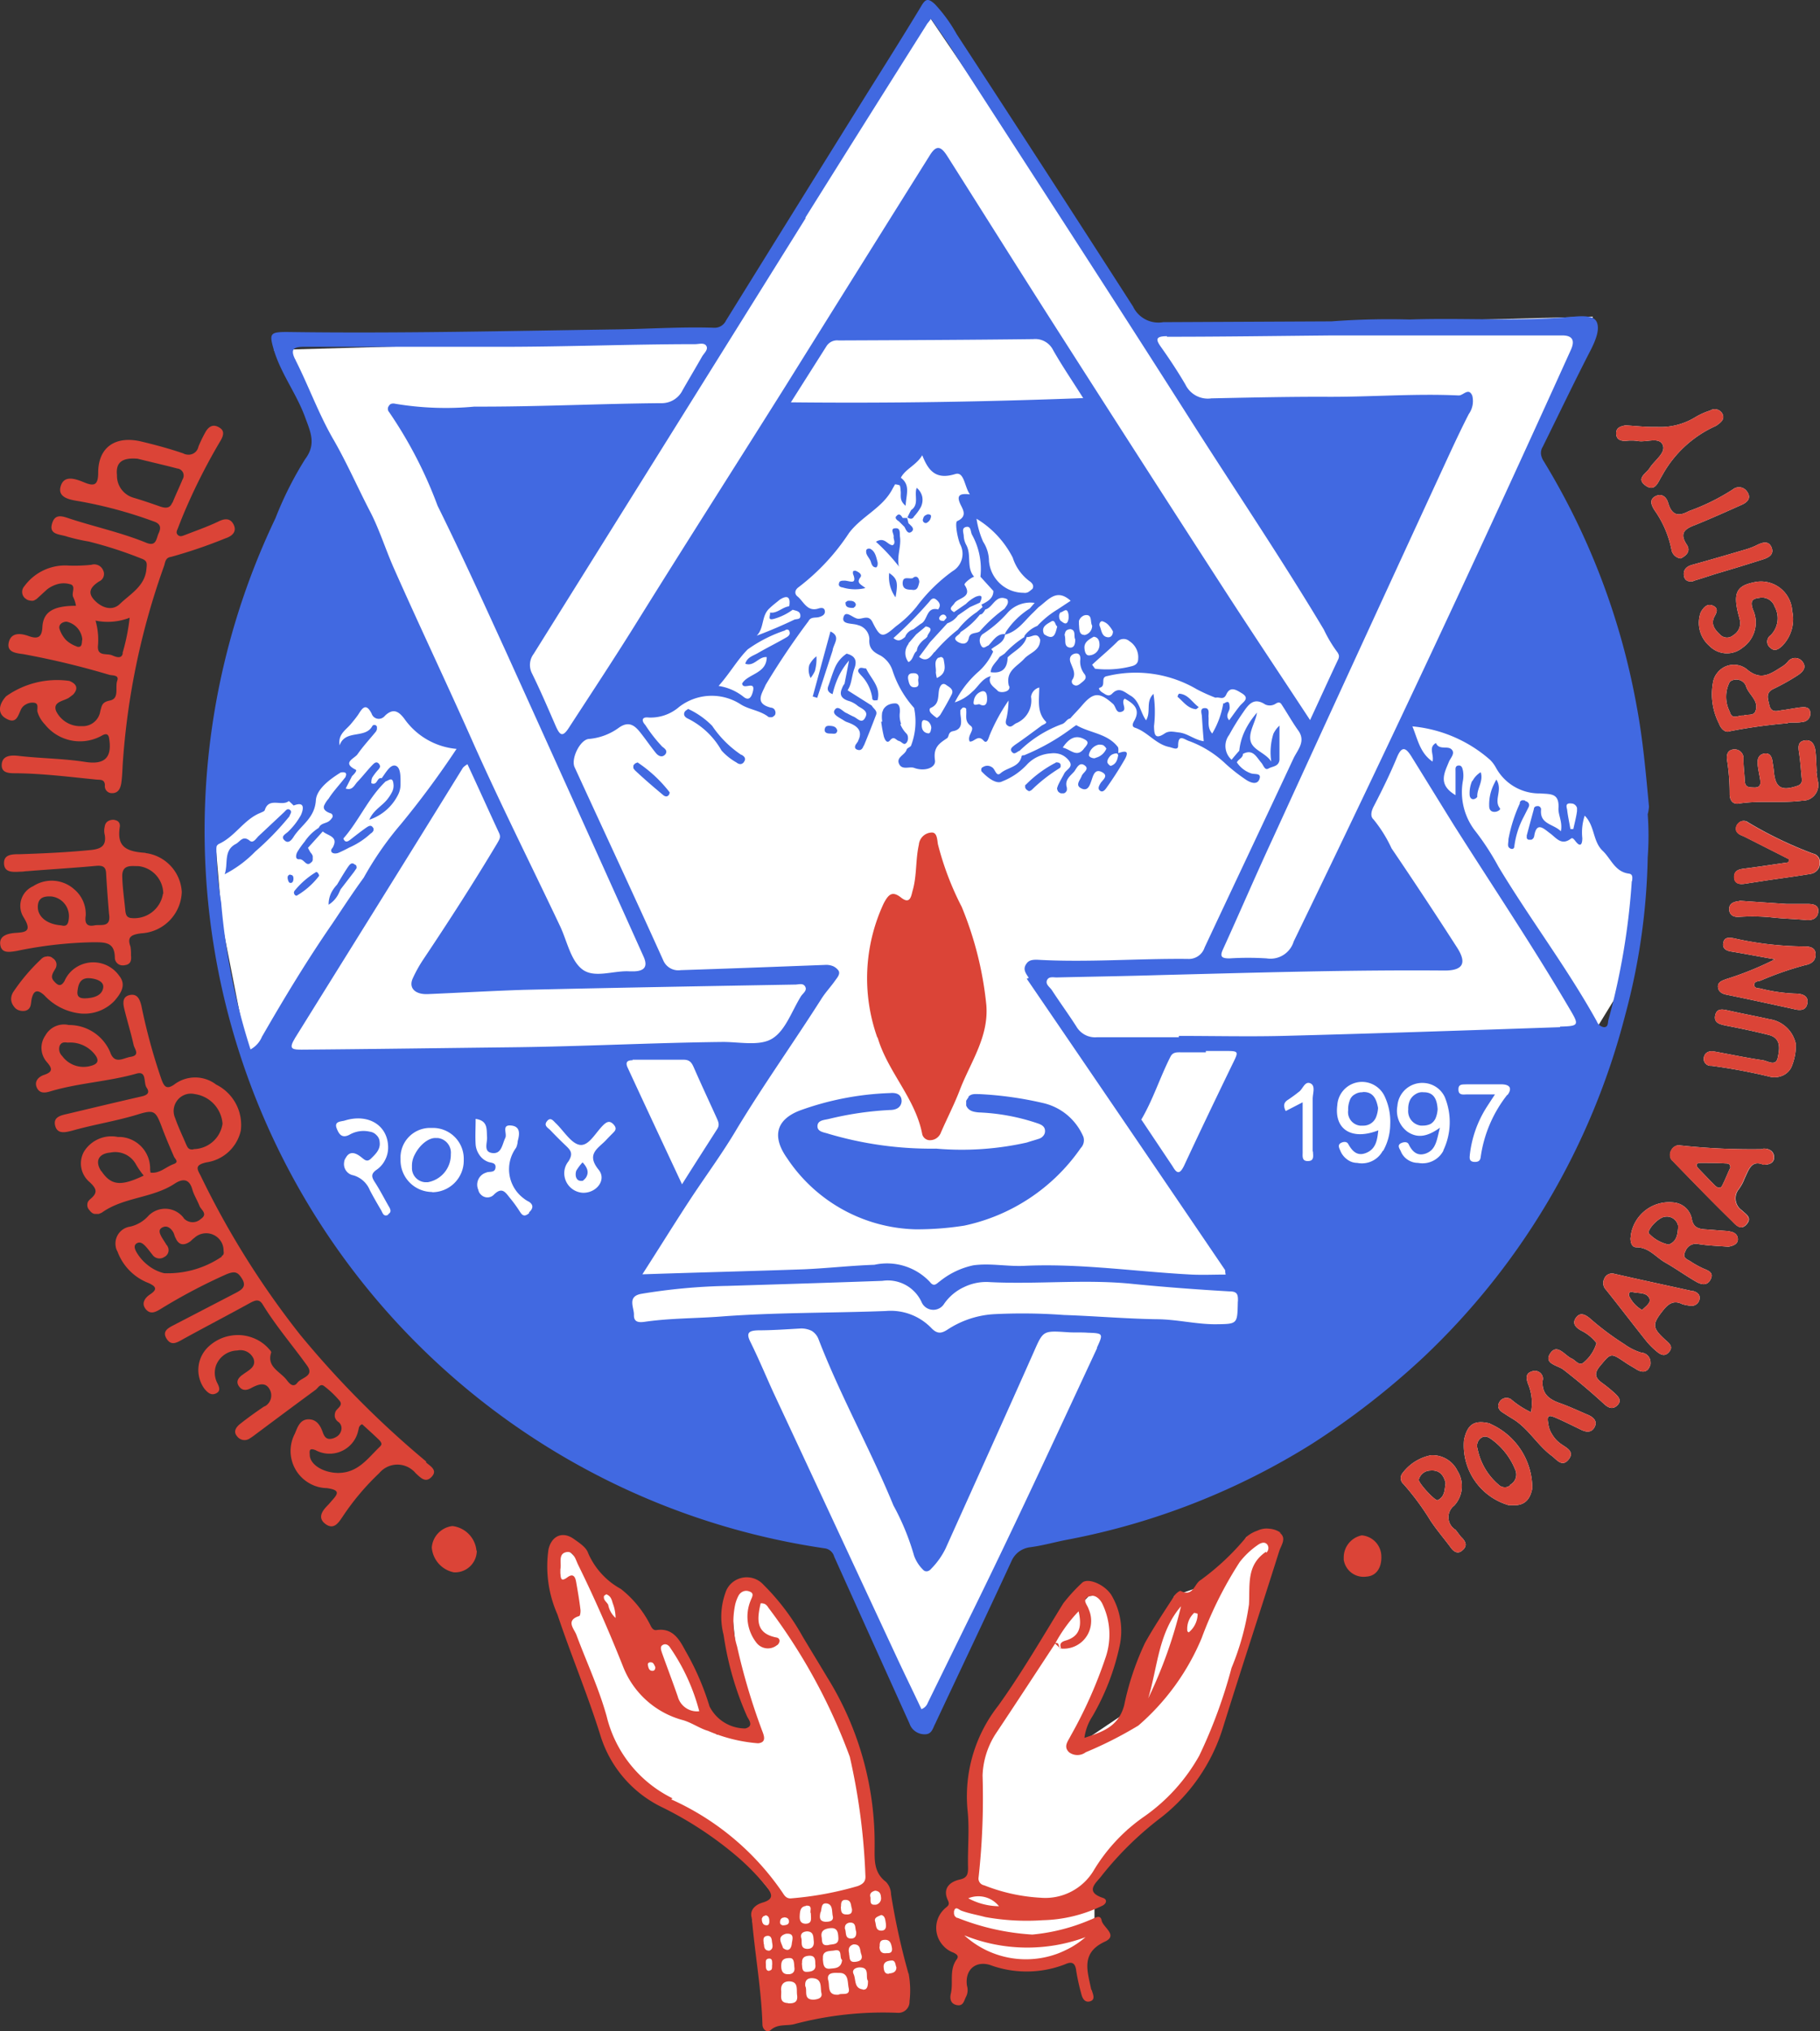 <svg xmlns="http://www.w3.org/2000/svg" width="189.23" height="211.204" viewBox="0 0 189.23 211.204">
  <rect x="0" y="0" width="189.23" height="211.204" fill="#333333" stroke="none"/>
  <g id="Layer_1" data-name="Layer 1" transform="translate(0.001)">
    <g id="Group_7" data-name="Group 7" transform="translate(-0.001 0)">
      <path id="Path_127" data-name="Path 127" d="M82.334.52,60.8,34.16l-46.4,1.32,5.886,8.912L8.04,83.423,9.058,95.361l3.3,16.751L30.7,134.419l24.783,18.787L72.6,160.082l9.462,17.879L90.7,160.907l15.211-11.03,19.309-11.112,17.136-17.274,9.957-16.119,2.613-4.263L156.847,83.2,145.763,45.795l5.776-13.781-46.98,1.238Z" transform="translate(14.079 0.91)" fill="#fff"/>
      <path id="Path_128" data-name="Path 128" d="M23.171,59.73,21.74,58.3s-1.98,3.136,0,5.391l1.925,6.024,4.346,11.91,3.631,3.081,7.619,4.566L44.6,95.846l-2.943,1.568,1.815,9.9,14.221-2.2L56.4,99.229,55.1,93.59l-1.348-1.98-.77-8.252L51.5,76.812l-4.043-6.684L43.525,64.1l-2.2-1.54-1.843,1.788.77,7.564.165,1.128.083,1.045,1.155,2.118.633,2.09H38l-1.43-1.76-2.751-7.592-2.558-.715L28.2,64.736l-2.778-2.586L23.2,59.758Z" transform="translate(36.521 102.06)" fill="#fff"/>
      <path id="Path_129" data-name="Path 129" d="M50.568,64.279,46.25,68.79l-2.613,4.456L39.648,79.82l-.99,6.684v7.069l-1.6,1.9L35.77,98.084l1.073,2.613,8.224,1.9,6.106-2.916V95.471l-.935-.99,4.4-5.941,4.566-2.723,4.373-7.179,3.851-11.608,1.623-5.721.743-3.108-2.806-.11-2.641,4.456L59.48,64.224l-1.733,4.1L55.3,75.8l-5.721,3.851,2.668-7.207,1.238-4.4-1.4-3.961Z" transform="translate(62.623 101.692)" fill="#fff"/>
      <g id="Group_2" data-name="Group 2">
        <path id="Path_102" data-name="Path 102" d="M58.245,103.636a71.272,71.272,0,0,1-1.815-8.252,1.931,1.931,0,0,0-.523-1.293c-1.32-.99-1.183-2.366-1.183-3.713A32.679,32.679,0,0,0,49.8,72.829c-.853-1.43-1.733-2.861-2.586-4.291A23.94,23.94,0,0,0,43.172,63.2a2.345,2.345,0,0,0-3.3-.193,2.257,2.257,0,0,0-.66,1.018,7.42,7.42,0,0,0-.193,4.373,32.4,32.4,0,0,0,2.448,8.5c.193.358.715,1.018-.193,1.238a4.166,4.166,0,0,1-3.713-2.283,27.59,27.59,0,0,0-2.5-5.776c-.605-1.128-1.293-2.421-3-2.173-.33.055-.5-.193-.633-.468a11.172,11.172,0,0,0-3.081-3.8A7.78,7.78,0,0,1,24.935,59.9c-.193-.605-.935-1.073-1.513-1.485-1.183-.825-2.311-.275-2.613,1.128a12.332,12.332,0,0,0,.935,6.739c1.4,4.208,3.136,8.307,4.456,12.543a12.325,12.325,0,0,0,6.546,7.564,37.624,37.624,0,0,1,7.867,5.226,24.8,24.8,0,0,1,2.888,3c.55.715.8,1.265-.413,1.623-.853.248-1.4.853-1.128,1.65.33,3.823.99,7.4,1.1,11.03,0,.523.5.908.853.578.743-.66,1.623-.413,2.421-.605a35.941,35.941,0,0,1,10.837-1.183,1.158,1.158,0,0,0,1.183-1.1v-.11a9.6,9.6,0,0,0-.083-2.806h0v-.055h0ZM32.664,69.474c.33-.22.66,0,.825.3a20.93,20.93,0,0,1,3,6.574,2.07,2.07,0,0,1-2.228-1.513c-.523-1.513-1.1-3.026-1.65-4.566C32.527,70,32.389,69.639,32.664,69.474Zm-1.183,1.788c.248,0,.33.275.44.5,0,.22-.083.385-.3.385-.358,0-.413-.33-.468-.578S31.289,71.234,31.482,71.261Zm-4.9-6.9s.22-.193.275-.165c.44.193.523.523.633.908a4.265,4.265,0,0,1,.3,1.54,2.468,2.468,0,0,1-.77-1.375C26.833,64.935,26.5,64.8,26.586,64.357ZM33.71,85.4a12.886,12.886,0,0,1-6.849-8.527c-.8-2.888-2.09-5.639-3.136-8.444-.22-.633-1.183-1.513.275-1.98.11,0,.165-.44.138-.66-.11-.935-.275-1.9-.44-2.833-.083-.523-.275-1.018-.935-.523-.715.523-.66,0-.715-.44v-.413c.138-.605-.248-1.54.55-1.76s1.018.715,1.293,1.293C25.6,64.578,27.136,68.1,28.566,71.7a9.246,9.246,0,0,0,6.271,5.584c.908.275,1.76.88,2.558,1.1a16.222,16.222,0,0,0,5.2,1.293c.99-.083.578-.908.385-1.43a66.32,66.32,0,0,1-2.558-8.637,8.735,8.735,0,0,1-.193-4.373,3.862,3.862,0,0,1,.358-.935.971.971,0,0,1,.468-.413.839.839,0,0,1,.633,0c.605.193.248.633.138.963a4.385,4.385,0,0,0,.633,4.4,1.5,1.5,0,0,0,2.118.22.085.085,0,0,0,.055-.027c.33-.33.248-.715-.138-.77-2.2-.44-1.98-1.953-1.623-3.548a.889.889,0,0,1,.468.083,1.03,1.03,0,0,1,.33.358,59.929,59.929,0,0,1,8.472,15.513A66.339,66.339,0,0,1,53.762,93.4c.055.633-.22.908-.8,1.128A34.411,34.411,0,0,1,46.087,95.8c-.468.055-.688-.193-.908-.55A27.753,27.753,0,0,0,33.572,85.51h0l.138-.11h0ZM52.166,98.327c.66-.028.5.578.633.908.055.413-.083.743-.5.743-.66.027-.523-.578-.633-.935a.388.388,0,0,1-.028-.248.444.444,0,0,1,.083-.248.574.574,0,0,1,.44-.22h0Zm-.935-1.678c0-.33,0-.715.5-.688.605.028.5.605.633.935.055.5-.22.605-.605.578-.578,0-.523-.468-.55-.825h.028ZM50.1,98.905c.77-.083.825.468.853.99.055.8-.633.633-1.073.77-.688.083-.605-.385-.66-.8-.138-.688.275-.88.853-.963Zm-1.018-1.6c.193-.358,0-1.1.715-.963.605.138.468.853.578,1.32.11.523-.385.578-.77.578-.66-.055-.605-.5-.523-.963h0ZM45.7,103.691c-.55,0-.688-.385-.688-.853s.11-.853.935-.825c.44.028.385.578.44,1.018S46.142,103.719,45.7,103.691Zm-2.311-6.134c.358.083.385.358.385.66,0,.193-.055.385-.275.385-.358,0-.468-.248-.5-.55v-.165s.055-.083.083-.138a.275.275,0,0,1,.138-.11c.055,0,.11-.055.165-.055h0Zm-.193,3.026c0-.33-.193-.825.385-.88.358-.028.44.275.468.578s.22.77-.275.963c-.468,0-.55-.33-.55-.66h0Zm.605,2.751c-.385.055-.385-.33-.385-.605s-.083-.605.275-.66c.44-.055.358.33.385.578-.055.248.083.633-.3.66H43.8Zm1.485-5.556c.248,0,.5.083.523.358.055.358-.22.44-.523.468h-.165s-.083-.055-.138-.083c-.055-.055-.083-.083-.083-.138s-.028-.11,0-.165a.39.39,0,0,1,.33-.413h.055Zm.248,1.705c.935-.083.605.66.578,1.045-.055.44-.3.908-.908.44-.165-.55-.688-1.183.3-1.485Zm.193,7.207c-.935-.027-.688-.715-.715-1.238-.083-.66.248-1.045.88-1.018.935.055.688.853.77,1.43.11.77-.358.88-.963.853h.028Zm1.843-10.122c.8-.083.358.578.523.8,0,.523.165,1.045-.523,1.073-.605,0-.66-.44-.633-.88s.083-.908.633-.963h0Zm.138,2.668c.688.027.633.55.688,1.018.055.523-.193.825-.715.8-.743-.055-.468-.715-.578-1.1C46.968,99.483,47.243,99.263,47.71,99.235Zm-.523,3.3c-.055-.578.275-.743.77-.77.66,0,.578.523.605.908.083.55-.275.77-.935.77-.5,0-.413-.523-.468-.908Zm1.183,3.8c-1.1,0-.605-.935-.853-1.4-.083-.743.385-.88.853-.825.935.11.688.99.825,1.54s-.44.66-.853.688h.028Zm.99-4.263c-.11-.88.715-.77,1.183-.853.908-.193.468.743.8.99-.083.908-.8.853-1.293.908-.715.055-.66-.633-.715-1.045h0Zm1.678,3.741c-1.293.138-.963-.908-1.128-1.458-.248-.935.715-.8,1.128-.8,1.018-.027.853.99.99,1.568.193.88-.715.5-1.045.688Zm1.045-4.263c-.138-.5,0-.825.44-.963.77-.028.66.578.8.99.22.578-.11.77-.605.825-.715.083-.55-.5-.66-.853h.028Zm1.4,3.713c-.908-.11-.688-1.018-.935-1.568-.248-.5.248-.715.633-.715,1.1,0,.55,1.018.853,1.4,0,.523-.055.963-.55.908h0Zm.8-9.6c-.11-.413.193-.578.5-.66.5.055.578.358.605.688a.675.675,0,0,1-.523.77h-.11c-.605.055-.413-.5-.468-.8Zm.5,2.558c-.138-.413.248-.523.633-.688.385.083.413.468.468.825s.055.8-.468.8c-.605,0-.523-.578-.633-.935h0Zm.468,2.613c0-.358,0-.688.468-.715.578-.055.715.33.8.8s-.138.605-.523.578c-.55.083-.743-.193-.77-.66h0Zm.963,2.806c-.44.055-.523-.33-.55-.66-.055-.578.413-.688.825-.715s.385.44.5.715c0,.523-.44.605-.77.633h0Z" transform="translate(36.214 101.586)" fill="#db4437"/>
        <path id="Path_103" data-name="Path 103" d="M48.185,70.153a.1.1,0,0,0,.055.083c.028,0,.055,0,.083.055l-.138-.11h0Zm-.468-.44s.3.275.468.44C48.1,69.961,48.185,69.575,47.718,69.713Zm.468.44a.1.1,0,0,0,.055.083c.028,0,.055,0,.083.055l-.138-.11h0Zm0,0a.1.1,0,0,0,.055.083c.028,0,.055,0,.083.055l-.138-.11h0Zm-.468-.44s.3.275.468.44C48.1,69.961,48.185,69.575,47.718,69.713Zm0,0s.3.275.468.44C48.1,69.961,48.185,69.575,47.718,69.713Zm.468.44a.1.1,0,0,0,.055.083c.028,0,.055,0,.083.055l-.138-.11h0Zm0,0a.1.1,0,0,0,.055.083c.028,0,.055,0,.083.055l-.138-.11h0Zm-.468-.44s.3.275.468.44C48.1,69.961,48.185,69.575,47.718,69.713Zm0,0s.3.275.468.44C48.1,69.961,48.185,69.575,47.718,69.713Zm.468.44a.1.1,0,0,0,.055.083c.028,0,.055,0,.083.055l-.138-.11h0Zm0,0a.1.1,0,0,0,.055.083c.028,0,.055,0,.083.055l-.138-.11h0Zm-.468-.44s.3.275.468.44C48.1,69.961,48.185,69.575,47.718,69.713Zm0,0s.3.275.468.44C48.1,69.961,48.185,69.575,47.718,69.713Zm.468.44a.1.1,0,0,0,.055.083c.028,0,.055,0,.083.055l-.138-.11h0Zm0,0a.1.1,0,0,0,.055.083c.028,0,.055,0,.083.055l-.138-.11h0Zm-.468-.44s.3.275.468.44C48.1,69.961,48.185,69.575,47.718,69.713Zm0,0s.3.275.468.44C48.1,69.961,48.185,69.575,47.718,69.713Zm.468.44a.1.1,0,0,0,.055.083c.028,0,.055,0,.083.055l-.138-.11h0Zm0,0a.1.1,0,0,0,.055.083c.028,0,.055,0,.083.055l-.138-.11h0Zm-.468-.44s.3.275.468.44C48.1,69.961,48.185,69.575,47.718,69.713Zm0,0s.3.275.468.44C48.1,69.961,48.185,69.575,47.718,69.713Zm.468.44a.1.1,0,0,0,.055.083c.028,0,.055,0,.083.055l-.138-.11h0Zm0,0a.1.1,0,0,0,.055.083c.028,0,.055,0,.083.055l-.138-.11h0Zm-.468-.44s.3.275.468.44C48.1,69.961,48.185,69.575,47.718,69.713Zm0,0s.3.275.468.44C48.1,69.961,48.185,69.575,47.718,69.713Zm.468.44a.1.1,0,0,0,.055.083c.028,0,.055,0,.083.055l-.138-.11h0Zm0,0a.1.1,0,0,0,.055.083c.028,0,.055,0,.083.055l-.138-.11h0Zm-.468-.44s.3.275.468.44C48.1,69.961,48.185,69.575,47.718,69.713Zm0,0s.3.275.468.44C48.1,69.961,48.185,69.575,47.718,69.713Zm.468.44a.1.1,0,0,0,.055.083c.028,0,.055,0,.083.055l-.138-.11h0Zm0,0a.1.1,0,0,0,.055.083c.028,0,.055,0,.083.055l-.138-.11h0Zm-.468-.44s.3.275.468.44C48.1,69.961,48.185,69.575,47.718,69.713Zm0,0s.3.275.468.44C48.1,69.961,48.185,69.575,47.718,69.713Zm.468.44a.1.1,0,0,0,.055.083c.028,0,.055,0,.083.055l-.138-.11h0Zm0,0a.1.1,0,0,0,.055.083c.028,0,.055,0,.083.055l-.138-.11h0Zm-.468-.44s.3.275.468.44C48.1,69.961,48.185,69.575,47.718,69.713Zm0,0s.3.275.468.44C48.1,69.961,48.185,69.575,47.718,69.713Zm.468.44a.1.1,0,0,0,.055.083c.028,0,.055,0,.083.055l-.138-.11h0Zm0,0a.1.1,0,0,0,.055.083c.028,0,.055,0,.083.055l-.138-.11h0Zm-.468-.44s.3.275.468.44C48.1,69.961,48.185,69.575,47.718,69.713Zm0,0s.3.275.468.44C48.1,69.961,48.185,69.575,47.718,69.713Zm.468.44a.1.1,0,0,0,.055.083c.028,0,.055,0,.083.055l-.138-.11h0Zm0,0a.1.1,0,0,0,.055.083c.028,0,.055,0,.083.055l-.138-.11h0Zm-.468-.44s.3.275.468.44C48.1,69.961,48.185,69.575,47.718,69.713Zm0,0s.3.275.468.44C48.1,69.961,48.185,69.575,47.718,69.713Zm.468.44a.1.1,0,0,0,.055.083c.028,0,.055,0,.083.055l-.138-.11h0Zm0,0a.1.1,0,0,0,.055.083c.028,0,.055,0,.083.055l-.138-.11h0Zm-.468-.44s.3.275.468.44C48.1,69.961,48.185,69.575,47.718,69.713Zm0,0s.3.275.468.44C48.1,69.961,48.185,69.575,47.718,69.713Zm.468.44a.1.1,0,0,0,.055.083c.028,0,.055,0,.083.055l-.138-.11h0Zm0,0a.1.1,0,0,0,.055.083c.028,0,.055,0,.083.055l-.138-.11h0Zm-.468-.44s.3.275.468.44C48.1,69.961,48.185,69.575,47.718,69.713Zm0,0s.3.275.468.44C48.1,69.961,48.185,69.575,47.718,69.713Zm.468.44a.1.1,0,0,0,.055.083c.028,0,.055,0,.083.055l-.138-.11h0Zm0,0a.1.1,0,0,0,.055.083c.028,0,.055,0,.083.055l-.138-.11h0Zm-.468-.44s.3.275.468.44C48.1,69.961,48.185,69.575,47.718,69.713Zm0,0s.3.275.468.44C48.1,69.961,48.185,69.575,47.718,69.713Zm.468.44a.1.1,0,0,0,.055.083c.028,0,.055,0,.083.055l-.138-.11h0Zm0,0a.1.1,0,0,0,.055.083c.028,0,.055,0,.083.055l-.138-.11h0Zm-.468-.44s.3.275.468.44C48.1,69.961,48.185,69.575,47.718,69.713Zm0,0s.3.275.468.44C48.1,69.961,48.185,69.575,47.718,69.713Zm.468.44a.1.1,0,0,0,.055.083c.028,0,.055,0,.083.055l-.138-.11h0Zm0,0a.1.1,0,0,0,.055.083c.028,0,.055,0,.083.055l-.138-.11h0Zm-.468-.44s.3.275.468.44C48.1,69.961,48.185,69.575,47.718,69.713Zm0,0s.3.275.468.44C48.1,69.961,48.185,69.575,47.718,69.713Zm.468.44a.1.1,0,0,0,.055.083c.028,0,.055,0,.083.055l-.138-.11h0Zm0,0a.1.1,0,0,0,.055.083c.028,0,.055,0,.083.055l-.138-.11h0Zm-.468-.44s.3.275.468.44C48.1,69.961,48.185,69.575,47.718,69.713Zm0,0s.3.275.468.44C48.1,69.961,48.185,69.575,47.718,69.713Zm.468.44a.1.1,0,0,0,.055.083c.028,0,.055,0,.083.055l-.138-.11h0Zm0,0a.1.1,0,0,0,.055.083c.028,0,.055,0,.083.055l-.138-.11h0Zm-.468-.44s.3.275.468.44C48.1,69.961,48.185,69.575,47.718,69.713Zm0,0s.3.275.468.44C48.1,69.961,48.185,69.575,47.718,69.713Zm.468.44a.1.1,0,0,0,.055.083c.028,0,.055,0,.083.055l-.138-.11h0Zm0,0a.1.1,0,0,0,.055.083c.028,0,.055,0,.083.055l-.138-.11h0Zm-.468-.44s.3.275.468.44C48.1,69.961,48.185,69.575,47.718,69.713Zm0,0s.3.275.468.44C48.1,69.961,48.185,69.575,47.718,69.713Zm.468.44a.1.1,0,0,0,.055.083c.028,0,.055,0,.083.055l-.138-.11h0Zm0,0a.1.1,0,0,0,.055.083c.028,0,.055,0,.083.055l-.138-.11h0Zm-.468-.44s.3.275.468.44C48.1,69.961,48.185,69.575,47.718,69.713Zm0,0s.3.275.468.44C48.1,69.961,48.185,69.575,47.718,69.713Zm.468.44a.1.1,0,0,0,.055.083c.028,0,.055,0,.083.055l-.138-.11h0Zm0,0a.1.1,0,0,0,.055.083c.028,0,.055,0,.083.055l-.138-.11h0Zm-.468-.44s.3.275.468.44C48.1,69.961,48.185,69.575,47.718,69.713Zm0,0s.3.275.468.44C48.1,69.961,48.185,69.575,47.718,69.713Zm.468.44a.1.1,0,0,0,.055.083c.028,0,.055,0,.083.055l-.138-.11h0Zm0,0a.1.1,0,0,0,.055.083c.028,0,.055,0,.083.055l-.138-.11h0Zm-.468-.44s.3.275.468.44C48.1,69.961,48.185,69.575,47.718,69.713Zm0,0s.3.275.468.44C48.1,69.961,48.185,69.575,47.718,69.713Zm.468.44a.1.1,0,0,0,.055.083c.028,0,.055,0,.083.055l-.138-.11h0Zm0,0a.1.1,0,0,0,.055.083c.028,0,.055,0,.083.055l-.138-.11h0Zm-.468-.44s.3.275.468.44C48.1,69.961,48.185,69.575,47.718,69.713Zm0,0s.3.275.468.44C48.1,69.961,48.185,69.575,47.718,69.713Zm.468.44a.1.1,0,0,0,.055.083c.028,0,.055,0,.083.055l-.138-.11h0Zm0,0a.1.1,0,0,0,.055.083c.028,0,.055,0,.083.055l-.138-.11h0Zm-.468-.44s.3.275.468.44C48.1,69.961,48.185,69.575,47.718,69.713Zm0,0s.3.275.468.44C48.1,69.961,48.185,69.575,47.718,69.713Zm.468.44a.1.1,0,0,0,.055.083c.028,0,.055,0,.083.055l-.138-.11h0Zm0,0a.1.1,0,0,0,.055.083c.028,0,.055,0,.083.055l-.138-.11h0Zm-.468-.44s.3.275.468.44C48.1,69.961,48.185,69.575,47.718,69.713Zm0,0s.3.275.468.44C48.1,69.961,48.185,69.575,47.718,69.713Zm.468.44a.1.1,0,0,0,.055.083c.028,0,.055,0,.083.055l-.138-.11h0Zm0,0a.1.1,0,0,0,.055.083c.028,0,.055,0,.083.055l-.138-.11h0Zm-.468-.44s.3.275.468.44C48.1,69.961,48.185,69.575,47.718,69.713Zm0,0s.3.275.468.44C48.1,69.961,48.185,69.575,47.718,69.713Zm.468.44a.1.1,0,0,0,.055.083c.028,0,.055,0,.083.055l-.138-.11h0Zm0,0a.1.1,0,0,0,.055.083c.028,0,.055,0,.083.055l-.138-.11h0Zm-.468-.44s.3.275.468.44C48.1,69.961,48.185,69.575,47.718,69.713Zm0,0s.3.275.468.44C48.1,69.961,48.185,69.575,47.718,69.713Zm.468.44a.1.1,0,0,0,.055.083c.028,0,.055,0,.083.055l-.138-.11h0Zm0,0a.1.1,0,0,0,.055.083c.028,0,.055,0,.083.055l-.138-.11h0Zm-.468-.44s.3.275.468.44C48.1,69.961,48.185,69.575,47.718,69.713Zm0,0s.3.275.468.44C48.1,69.961,48.185,69.575,47.718,69.713Zm.468.44a.1.1,0,0,0,.055.083c.028,0,.055,0,.083.055l-.138-.11h0Zm0,0a.1.1,0,0,0,.055.083c.028,0,.055,0,.083.055l-.138-.11h0Zm-.468-.44s.3.275.468.44C48.1,69.961,48.185,69.575,47.718,69.713Zm0,0s.3.275.468.44C48.1,69.961,48.185,69.575,47.718,69.713Zm.468.44a.1.1,0,0,0,.055.083c.028,0,.055,0,.083.055l-.138-.11h0Zm0,0a.1.1,0,0,0,.055.083c.028,0,.055,0,.083.055l-.138-.11h0Zm-.468-.44s.3.275.468.44C48.1,69.961,48.185,69.575,47.718,69.713Zm0,0s.3.275.468.44C48.1,69.961,48.185,69.575,47.718,69.713Zm.468.44a.1.1,0,0,0,.055.083c.028,0,.055,0,.083.055l-.138-.11h0Zm0,0a.1.1,0,0,0,.055.083c.028,0,.055,0,.083.055l-.138-.11h0Zm-.468-.44s.3.275.468.44C48.1,69.961,48.185,69.575,47.718,69.713Zm0,0s.3.275.468.44C48.1,69.961,48.185,69.575,47.718,69.713Zm.468.44a.1.1,0,0,0,.055.083c.028,0,.055,0,.083.055l-.138-.11h0Zm0,0a.1.1,0,0,0,.055.083c.028,0,.055,0,.083.055l-.138-.11h0Zm-.468-.44s.3.275.468.44C48.1,69.961,48.185,69.575,47.718,69.713Zm0,0s.3.275.468.44C48.1,69.961,48.185,69.575,47.718,69.713Zm.468.44a.1.1,0,0,0,.055.083c.028,0,.055,0,.083.055l-.138-.11h0Zm0,0a.1.1,0,0,0,.055.083c.028,0,.055,0,.083.055l-.138-.11h0Zm-.468-.44s.3.275.468.44C48.1,69.961,48.185,69.575,47.718,69.713Zm0,0s.3.275.468.44C48.1,69.961,48.185,69.575,47.718,69.713Zm.468.44a.1.1,0,0,0,.055.083c.028,0,.055,0,.083.055l-.138-.11h0Zm0,0a.1.1,0,0,0,.055.083c.028,0,.055,0,.083.055l-.138-.11h0Zm-.468-.44s.3.275.468.44C48.1,69.961,48.185,69.575,47.718,69.713Zm0,0s.3.275.468.44C48.1,69.961,48.185,69.575,47.718,69.713Zm.468.44a.1.1,0,0,0,.055.083c.028,0,.055,0,.083.055l-.138-.11h0Zm0,0a.1.1,0,0,0,.055.083c.028,0,.055,0,.083.055l-.138-.11h0Zm-.468-.44s.3.275.468.44C48.1,69.961,48.185,69.575,47.718,69.713Zm0,0s.3.275.468.44C48.1,69.961,48.185,69.575,47.718,69.713Zm.468.44a.1.1,0,0,0,.055.083c.028,0,.055,0,.083.055l-.138-.11h0Zm0,0a.1.1,0,0,0,.055.083c.028,0,.055,0,.083.055l-.138-.11h0Zm-.468-.44s.3.275.468.44C48.1,69.961,48.185,69.575,47.718,69.713Zm0,0s.3.275.468.44C48.1,69.961,48.185,69.575,47.718,69.713Zm.468.44a.1.1,0,0,0,.055.083c.028,0,.055,0,.083.055l-.138-.11h0Zm0,0a.1.1,0,0,0,.055.083c.028,0,.055,0,.083.055l-.138-.11h0Zm-.468-.44s.3.275.468.44C48.1,69.961,48.185,69.575,47.718,69.713Zm0,0s.3.275.468.44C48.1,69.961,48.185,69.575,47.718,69.713Zm.468.44a.1.1,0,0,0,.055.083c.028,0,.055,0,.083.055l-.138-.11h0Zm0,0a.1.1,0,0,0,.055.083c.028,0,.055,0,.083.055l-.138-.11h0Zm-.468-.44s.3.275.468.44C48.1,69.961,48.185,69.575,47.718,69.713Zm0,0s.3.275.468.44C48.1,69.961,48.185,69.575,47.718,69.713Zm.468.44a.1.1,0,0,0,.055.083c.028,0,.055,0,.083.055l-.138-.11h0Zm0,0a.1.1,0,0,0,.055.083c.028,0,.055,0,.083.055l-.138-.11h0Zm-.468-.44s.3.275.468.44C48.1,69.961,48.185,69.575,47.718,69.713Zm0,0s.3.275.468.44C48.1,69.961,48.185,69.575,47.718,69.713Zm.468.44a.1.1,0,0,0,.055.083c.028,0,.055,0,.083.055l-.138-.11h0Zm0,0a.1.1,0,0,0,.055.083c.028,0,.055,0,.083.055l-.138-.11h0Zm-.468-.44s.3.275.468.44C48.1,69.961,48.185,69.575,47.718,69.713Zm23.518-11.47a2.3,2.3,0,0,0-1.183-.44A2.205,2.205,0,0,0,68.787,58a3.506,3.506,0,0,0-1.128.633,25.653,25.653,0,0,1-4.786,4.511c-.66.385-.77,1.788-2.063,1.128-.11-.055-.523.275-.66.5-1.045,1.623-2.118,3.218-3.053,4.9a28.825,28.825,0,0,0-2.173,6.519c-.605,2.2-2.228,2.723-4.126,3.356a5.333,5.333,0,0,1,.825-2.228,24.954,24.954,0,0,0,2.833-7.317,7.316,7.316,0,0,0-.825-5.254c-.688-1.155-2.531-1.925-3.108-1.293A17.6,17.6,0,0,0,48.6,65.56c-2.2,3.576-4.318,7.234-6.766,10.645a15.261,15.261,0,0,0-3.191,10.837c.22,1.98,0,4.016.055,6.024,0,.633-.083,1.045-.853,1.21-1.1.248-1.815.963-1.238,2.173.248.523-.083.605-.358.88a2.707,2.707,0,0,0-.11,3.851,2.573,2.573,0,0,0,1.018.688c.413.193.605.385.358.715-.8,1.1-.33,2.393-.605,3.548-.138.578,0,1.1.66,1.21s.715-.5.935-.908a1.52,1.52,0,0,0,.083-1.1c-.248-1.623.853-2.641,2.393-2.173a11,11,0,0,0,7.839-.083c.715-.33,1.045-.083,1.128.715a22.635,22.635,0,0,0,.523,2.366c.11.44.33.908.853.8.605-.138.413-.633.275-1.045,0-.083-.083-.165-.11-.275-.385-1.87-1.073-3.741,1.43-4.9,1.43-.66-.193-1.485-.33-2.2s-.743-.22-1.155-.083A20,20,0,0,1,45.38,100a25.009,25.009,0,0,1-7.757-1.733.25.25,0,0,1-.193-.083c-.055-.055-.11-.083-.138-.165a.7.7,0,0,1-.055-.193V97.6c.138-.633.523-.165.77-.083.8.3,1.678.44,2.476.66a24.116,24.116,0,0,0,5.969.33,14.928,14.928,0,0,0,6.161-1.485c.468-.193.605-.66.138-.825-2.035-.66-.66-1.623-.165-2.31a34.539,34.539,0,0,1,6.244-6.106,18.963,18.963,0,0,0,6.381-9.325c1.9-6.106,3.906-12.185,5.831-18.291.193-.633.825-1.375.055-1.953h.138ZM50.909,100.272a9.488,9.488,0,0,1-12.6-.193A17.46,17.46,0,0,0,50.909,100.272ZM62.241,66.55s.358.083.33.11a2.507,2.507,0,0,1-.935,1.925c-.083-.083-.138-.11-.138-.138a2.25,2.25,0,0,1,.715-1.9h.028Zm-1.4-.688a47.232,47.232,0,0,1-3.411,9.572c.99-3.246,1.045-6.821,3.411-9.572ZM38.723,96.229a2.732,2.732,0,0,1,3.191.825A6.886,6.886,0,0,1,38.723,96.229ZM69.668,60.2c-2.035,1.4-1.65,3.356-1.76,5.474a27.319,27.319,0,0,1-1.815,6.6A51.957,51.957,0,0,1,62.736,81.4a19.1,19.1,0,0,1-5.721,6.326,18.276,18.276,0,0,0-5.254,5.611,5.864,5.864,0,0,1-5.529,2.833,18.655,18.655,0,0,1-5.859-1.293.712.712,0,0,1-.578-.825h0a75.6,75.6,0,0,0,.413-10.59A8.538,8.538,0,0,1,41.722,78.9c2.035-3.053,4.043-6.134,6.051-9.187a15.16,15.16,0,0,1,2.421-3.328c.358,1.568.138,2.613-1.375,3.053-.468.138-.633.358-.44.825a2.857,2.857,0,0,0,3.108-2.641,2.977,2.977,0,0,0-.248-1.458c-.138-.468-.743-.99,0-1.32.633-.275,1.155.248,1.4.715a7.347,7.347,0,0,1,.385,5.556,46.824,46.824,0,0,1-3.658,8.224c-.248.523-.8,1.1-.165,1.705a1.444,1.444,0,0,0,1.733,0,40.9,40.9,0,0,0,5.474-2.778,24.484,24.484,0,0,0,6.574-9.077,40.228,40.228,0,0,1,3.961-7.922,8.4,8.4,0,0,1,1.98-1.843c.275-.165.66-.3.908.055a.611.611,0,0,1,.083.44.62.62,0,0,1-.22.385v-.083h-.028ZM48.323,70.263l-.138-.11a.1.1,0,0,0,.055.083c.028,0,.055,0,.083.055h0Zm-.578-.55c.165.138.3.275.468.44C48.1,69.961,48.158,69.575,47.745,69.713Zm0,0c.165.138.3.275.468.44C48.1,69.961,48.158,69.575,47.745,69.713Zm.468.44a.1.1,0,0,0,.055.083c.028,0,.055,0,.083.055l-.138-.11h0Zm0,0a.1.1,0,0,0,.055.083c.028,0,.055,0,.083.055l-.138-.11h0Zm-.468-.44c.165.138.3.275.468.44C48.1,69.961,48.158,69.575,47.745,69.713Zm0,0c.165.138.3.275.468.44C48.1,69.961,48.158,69.575,47.745,69.713Zm.468.44a.1.1,0,0,0,.055.083c.028,0,.055,0,.083.055l-.138-.11h0Zm0,0a.1.1,0,0,0,.055.083c.028,0,.055,0,.083.055l-.138-.11h0Zm-.468-.44c.165.138.3.275.468.44C48.1,69.961,48.158,69.575,47.745,69.713Zm0,0c.165.138.3.275.468.44C48.1,69.961,48.158,69.575,47.745,69.713Zm.468.44a.1.1,0,0,0,.055.083c.028,0,.055,0,.083.055l-.138-.11h0Zm0,0a.1.1,0,0,0,.055.083c.028,0,.055,0,.083.055l-.138-.11h0Zm-.468-.44c.165.138.3.275.468.44C48.1,69.961,48.158,69.575,47.745,69.713Zm0,0c.165.138.3.275.468.44C48.1,69.961,48.158,69.575,47.745,69.713Zm.468.44a.1.1,0,0,0,.055.083c.028,0,.055,0,.083.055l-.138-.11h0Zm0,0a.1.1,0,0,0,.055.083c.028,0,.055,0,.083.055l-.138-.11h0Zm-.468-.44c.165.138.3.275.468.44C48.1,69.961,48.158,69.575,47.745,69.713Zm0,0c.165.138.3.275.468.44C48.1,69.961,48.158,69.575,47.745,69.713Zm.468.44a.1.1,0,0,0,.055.083c.028,0,.055,0,.083.055l-.138-.11h0Zm0,0a.1.1,0,0,0,.055.083c.028,0,.055,0,.083.055l-.138-.11h0Zm-.468-.44c.165.138.3.275.468.44C48.1,69.961,48.158,69.575,47.745,69.713Zm0,0c.165.138.3.275.468.44C48.1,69.961,48.158,69.575,47.745,69.713Zm.468.44a.1.1,0,0,0,.055.083c.028,0,.055,0,.083.055l-.138-.11h0Zm0,0a.1.1,0,0,0,.055.083c.028,0,.055,0,.083.055l-.138-.11h0Zm-.468-.44c.165.138.3.275.468.44C48.1,69.961,48.158,69.575,47.745,69.713Zm0,0c.165.138.3.275.468.44C48.1,69.961,48.158,69.575,47.745,69.713Zm.468.44a.1.1,0,0,0,.055.083c.028,0,.055,0,.083.055l-.138-.11h0Zm0,0a.1.1,0,0,0,.055.083c.028,0,.055,0,.083.055l-.138-.11h0Zm-.468-.44c.165.138.3.275.468.44C48.1,69.961,48.158,69.575,47.745,69.713Zm0,0c.165.138.3.275.468.44C48.1,69.961,48.158,69.575,47.745,69.713Zm.468.44a.1.1,0,0,0,.055.083c.028,0,.055,0,.083.055l-.138-.11h0Zm0,0a.1.1,0,0,0,.055.083c.028,0,.055,0,.083.055l-.138-.11h0Zm-.468-.44c.165.138.3.275.468.44C48.1,69.961,48.158,69.575,47.745,69.713Zm0,0c.165.138.3.275.468.44C48.1,69.961,48.158,69.575,47.745,69.713Zm.468.44a.1.1,0,0,0,.055.083c.028,0,.055,0,.083.055l-.138-.11h0Zm0,0a.1.1,0,0,0,.055.083c.028,0,.055,0,.083.055l-.138-.11h0Zm-.468-.44c.165.138.3.275.468.44C48.1,69.961,48.158,69.575,47.745,69.713Zm0,0c.165.138.3.275.468.44C48.1,69.961,48.158,69.575,47.745,69.713Zm.468.44a.1.1,0,0,0,.055.083c.028,0,.055,0,.083.055l-.138-.11h0Zm0,0a.1.1,0,0,0,.055.083c.028,0,.055,0,.083.055l-.138-.11h0Zm-.468-.44c.165.138.3.275.468.44C48.1,69.961,48.158,69.575,47.745,69.713Zm0,0c.165.138.3.275.468.44C48.1,69.961,48.158,69.575,47.745,69.713Zm.468.44a.1.1,0,0,0,.055.083c.028,0,.055,0,.083.055l-.138-.11h0Zm0,0a.1.1,0,0,0,.055.083c.028,0,.055,0,.083.055l-.138-.11h0Zm-.468-.44c.165.138.3.275.468.44C48.1,69.961,48.158,69.575,47.745,69.713Zm0,0c.165.138.3.275.468.44C48.1,69.961,48.158,69.575,47.745,69.713Zm.468.44a.1.1,0,0,0,.055.083c.028,0,.055,0,.083.055l-.138-.11h0Zm0,0a.1.1,0,0,0,.055.083c.028,0,.055,0,.083.055l-.138-.11h0Zm-.468-.44c.165.138.3.275.468.44C48.1,69.961,48.158,69.575,47.745,69.713Zm0,0c.165.138.3.275.468.44C48.1,69.961,48.158,69.575,47.745,69.713Zm.468.44a.1.1,0,0,0,.055.083c.028,0,.055,0,.083.055l-.138-.11h0Zm0,0a.1.1,0,0,0,.055.083c.028,0,.055,0,.083.055l-.138-.11h0Zm-.468-.44c.165.138.3.275.468.44C48.1,69.961,48.158,69.575,47.745,69.713Zm0,0c.165.138.3.275.468.44C48.1,69.961,48.158,69.575,47.745,69.713Zm.468.44a.1.1,0,0,0,.055.083c.028,0,.055,0,.083.055l-.138-.11h0Zm0,0a.1.1,0,0,0,.055.083c.028,0,.055,0,.083.055l-.138-.11h0Zm-.468-.44c.165.138.3.275.468.44C48.1,69.961,48.158,69.575,47.745,69.713Zm0,0c.165.138.3.275.468.44C48.1,69.961,48.158,69.575,47.745,69.713Zm.468.44a.1.1,0,0,0,.055.083c.028,0,.055,0,.083.055l-.138-.11h0Zm0,0a.1.1,0,0,0,.055.083c.028,0,.055,0,.083.055l-.138-.11h0Zm-.468-.44c.165.138.3.275.468.44C48.1,69.961,48.158,69.575,47.745,69.713Zm0,0c.165.138.3.275.468.44C48.1,69.961,48.158,69.575,47.745,69.713Zm.468.44a.1.1,0,0,0,.055.083c.028,0,.055,0,.083.055l-.138-.11h0Zm0,0a.1.1,0,0,0,.055.083c.028,0,.055,0,.083.055l-.138-.11h0Zm-.468-.44c.165.138.3.275.468.44C48.1,69.961,48.158,69.575,47.745,69.713Zm0,0c.165.138.3.275.468.44C48.1,69.961,48.158,69.575,47.745,69.713Zm.468.44a.1.1,0,0,0,.055.083c.028,0,.055,0,.083.055l-.138-.11h0Zm0,0a.1.1,0,0,0,.055.083c.028,0,.055,0,.083.055l-.138-.11h0Zm-.468-.44c.165.138.3.275.468.44C48.1,69.961,48.158,69.575,47.745,69.713Zm0,0c.165.138.3.275.468.44C48.1,69.961,48.158,69.575,47.745,69.713Zm.468.44a.1.1,0,0,0,.055.083c.028,0,.055,0,.083.055l-.138-.11h0Zm0,0a.1.1,0,0,0,.055.083c.028,0,.055,0,.083.055l-.138-.11h0Zm-.468-.44c.165.138.3.275.468.44C48.1,69.961,48.158,69.575,47.745,69.713Zm0,0c.165.138.3.275.468.44C48.1,69.961,48.158,69.575,47.745,69.713Zm.468.44a.1.1,0,0,0,.055.083c.028,0,.055,0,.083.055l-.138-.11h0Zm0,0a.1.1,0,0,0,.055.083c.028,0,.055,0,.083.055l-.138-.11h0Zm-.468-.44c.165.138.3.275.468.44C48.1,69.961,48.158,69.575,47.745,69.713Zm0,0c.165.138.3.275.468.44C48.1,69.961,48.158,69.575,47.745,69.713Zm.468.44a.1.1,0,0,0,.055.083c.028,0,.055,0,.083.055l-.138-.11h0Zm0,0a.1.1,0,0,0,.055.083c.028,0,.055,0,.083.055l-.138-.11h0Zm-.468-.44c.165.138.3.275.468.44C48.1,69.961,48.158,69.575,47.745,69.713Zm0,0c.165.138.3.275.468.44C48.1,69.961,48.158,69.575,47.745,69.713Zm.468.44a.1.1,0,0,0,.055.083c.028,0,.055,0,.083.055l-.138-.11h0Zm0,0a.1.1,0,0,0,.055.083c.028,0,.055,0,.083.055l-.138-.11h0Zm-.468-.44c.165.138.3.275.468.44C48.1,69.961,48.158,69.575,47.745,69.713Zm0,0c.165.138.3.275.468.44C48.1,69.961,48.158,69.575,47.745,69.713Zm.468.44a.1.1,0,0,0,.055.083c.028,0,.055,0,.083.055l-.138-.11h0Zm0,0a.1.1,0,0,0,.055.083c.028,0,.055,0,.083.055l-.138-.11h0Zm-.468-.44c.165.138.3.275.468.44C48.1,69.961,48.158,69.575,47.745,69.713Zm0,0c.165.138.3.275.468.44C48.1,69.961,48.158,69.575,47.745,69.713Zm.468.44a.1.1,0,0,0,.055.083c.028,0,.055,0,.083.055l-.138-.11h0Zm0,0a.1.1,0,0,0,.055.083c.028,0,.055,0,.083.055l-.138-.11h0Zm-.468-.44c.165.138.3.275.468.44C48.1,69.961,48.158,69.575,47.745,69.713Zm0,0c.165.138.3.275.468.44C48.1,69.961,48.158,69.575,47.745,69.713Zm.468.44a.1.1,0,0,0,.055.083c.028,0,.055,0,.083.055l-.138-.11h0Zm0,0a.1.1,0,0,0,.055.083c.028,0,.055,0,.083.055l-.138-.11h0Zm-.468-.44c.165.138.3.275.468.44C48.1,69.961,48.158,69.575,47.745,69.713Zm0,0c.165.138.3.275.468.44C48.1,69.961,48.158,69.575,47.745,69.713Zm.468.44a.1.1,0,0,0,.055.083c.028,0,.055,0,.083.055l-.138-.11h0Zm0,0a.1.1,0,0,0,.055.083c.028,0,.055,0,.083.055l-.138-.11h0Zm-.468-.44c.165.138.3.275.468.44C48.1,69.961,48.158,69.575,47.745,69.713Zm0,0c.165.138.3.275.468.44C48.1,69.961,48.158,69.575,47.745,69.713Zm.468.44a.1.1,0,0,0,.055.083c.028,0,.055,0,.083.055l-.138-.11h0Zm0,0a.1.1,0,0,0,.055.083c.028,0,.055,0,.083.055l-.138-.11h0Zm-.468-.44c.165.138.3.275.468.44C48.1,69.961,48.158,69.575,47.745,69.713Zm0,0c.165.138.3.275.468.44C48.1,69.961,48.158,69.575,47.745,69.713Zm.468.44a.1.1,0,0,0,.055.083c.028,0,.055,0,.083.055l-.138-.11h0Zm0,0a.1.1,0,0,0,.055.083c.028,0,.055,0,.083.055l-.138-.11h0Zm-.468-.44c.165.138.3.275.468.44C48.1,69.961,48.158,69.575,47.745,69.713Zm0,0c.165.138.3.275.468.44C48.1,69.961,48.158,69.575,47.745,69.713Zm.468.44a.1.1,0,0,0,.055.083c.028,0,.055,0,.083.055l-.138-.11h0Zm0,0a.1.1,0,0,0,.055.083c.028,0,.055,0,.083.055l-.138-.11h0Zm-.468-.44c.165.138.3.275.468.44C48.1,69.961,48.158,69.575,47.745,69.713Zm0,0c.165.138.3.275.468.44C48.1,69.961,48.158,69.575,47.745,69.713Zm.468.44a.1.1,0,0,0,.055.083c.028,0,.055,0,.083.055l-.138-.11h0Zm0,0a.1.1,0,0,0,.055.083c.028,0,.055,0,.083.055l-.138-.11h0Zm-.468-.44c.165.138.3.275.468.44C48.1,69.961,48.158,69.575,47.745,69.713Zm0,0c.165.138.3.275.468.44C48.1,69.961,48.158,69.575,47.745,69.713Zm.468.44a.1.1,0,0,0,.055.083c.028,0,.055,0,.083.055l-.138-.11h0Zm0,0a.1.1,0,0,0,.055.083c.028,0,.055,0,.083.055l-.138-.11h0Zm-.468-.44c.165.138.3.275.468.44C48.1,69.961,48.158,69.575,47.745,69.713Zm0,0c.165.138.3.275.468.44C48.1,69.961,48.158,69.575,47.745,69.713Zm.468.44a.1.1,0,0,0,.055.083c.028,0,.055,0,.083.055l-.138-.11h0Zm0,0a.1.1,0,0,0,.055.083c.028,0,.055,0,.083.055l-.138-.11h0Zm-.468-.44c.165.138.3.275.468.44C48.1,69.961,48.158,69.575,47.745,69.713Zm0,0c.165.138.3.275.468.44C48.1,69.961,48.158,69.575,47.745,69.713Zm.468.44a.1.1,0,0,0,.055.083c.028,0,.055,0,.083.055l-.138-.11h0Zm0,0a.1.1,0,0,0,.055.083c.028,0,.055,0,.083.055l-.138-.11h0Zm-.468-.44c.165.138.3.275.468.44C48.1,69.961,48.158,69.575,47.745,69.713Zm0,0c.165.138.3.275.468.44C48.1,69.961,48.158,69.575,47.745,69.713Zm.468.44a.1.1,0,0,0,.055.083c.028,0,.055,0,.083.055l-.138-.11h0Zm0,0a.1.1,0,0,0,.055.083c.028,0,.055,0,.083.055l-.138-.11h0Zm-.468-.44c.165.138.3.275.468.44C48.1,69.961,48.158,69.575,47.745,69.713Zm0,0c.165.138.3.275.468.44C48.1,69.961,48.158,69.575,47.745,69.713Zm.468.44a.1.1,0,0,0,.055.083c.028,0,.055,0,.083.055l-.138-.11h0Zm0,0a.1.1,0,0,0,.055.083c.028,0,.055,0,.083.055l-.138-.11h0Zm-.468-.44c.165.138.3.275.468.44C48.1,69.961,48.158,69.575,47.745,69.713Zm0,0c.165.138.3.275.468.44C48.1,69.961,48.158,69.575,47.745,69.713Zm.468.44a.1.1,0,0,0,.055.083c.028,0,.055,0,.083.055l-.138-.11h0Zm0,0a.1.1,0,0,0,.055.083c.028,0,.055,0,.083.055l-.138-.11h0Zm-.468-.44c.165.138.3.275.468.44C48.1,69.961,48.158,69.575,47.745,69.713Zm0,0c.165.138.3.275.468.44C48.1,69.961,48.158,69.575,47.745,69.713Zm.468.44a.1.1,0,0,0,.055.083c.028,0,.055,0,.083.055l-.138-.11h0Zm0,0a.1.1,0,0,0,.055.083c.028,0,.055,0,.083.055l-.138-.11h0Zm-.468-.44c.165.138.3.275.468.44C48.1,69.961,48.158,69.575,47.745,69.713Zm0,0c.165.138.3.275.468.44C48.1,69.961,48.158,69.575,47.745,69.713Zm.468.44a.1.1,0,0,0,.055.083c.028,0,.055,0,.083.055l-.138-.11h0Zm0,0a.1.1,0,0,0,.055.083c.028,0,.055,0,.083.055l-.138-.11h0Zm-.468-.44c.165.138.3.275.468.44C48.1,69.961,48.158,69.575,47.745,69.713Zm0,0c.165.138.3.275.468.44C48.1,69.961,48.158,69.575,47.745,69.713Zm.468.44a.1.1,0,0,0,.055.083c.028,0,.055,0,.083.055l-.138-.11h0Zm0,0a.1.1,0,0,0,.055.083c.028,0,.055,0,.083.055l-.138-.11h0Zm-.468-.44c.165.138.3.275.468.44C48.1,69.961,48.158,69.575,47.745,69.713Z" transform="translate(61.952 101.154)" fill="#db4437"/>
        <path id="Path_104" data-name="Path 104" d="M21,60.248A2.26,2.26,0,0,1,18.686,62.5h-.055a2.865,2.865,0,0,1-2.311-2.586,2.434,2.434,0,0,1,2.145-2.228,2.84,2.84,0,0,1,2.5,2.558Z" transform="translate(28.574 100.992)" fill="#db4437"/>
        <path id="Path_105" data-name="Path 105" d="M24.29,26.371c-.358-.715-.963-.633-1.623-.3-1.1.523-2.283.935-3.411,1.375-.248.083-.523.248-.77,0s-.055-.5.028-.743c.275-.715.55-1.4.853-2.09a61.908,61.908,0,0,1,3.576-6.987c.3-.523.44-1.045-.193-1.375-.66-.385-1.128,0-1.43.578a13.663,13.663,0,0,0-.688,1.43,1.043,1.043,0,0,1-1.238.825.782.782,0,0,1-.33-.11c-1.458-.5-2.971-.908-4.483-1.265-2.641-.578-4.373.66-4.373,3.273,0,1.32-.44,1.43-1.485.99-.935-.385-2.09-.77-2.421.44-.33,1.155.963,1.375,1.815,1.513a45.191,45.191,0,0,1,7.784,2.09c.8.248.88.66.578,1.293-.248.55-.22,1.4-1.32.935-2.5-1.018-5.144-1.6-7.7-2.421-.8-.248-1.705-.715-2.035.413-.385,1.21.8,1.128,1.513,1.375a19.736,19.736,0,0,0,2.283.523,41.9,41.9,0,0,1,5.446,1.76c.715.248.605.55.55,1.183-.193,1.733-1.705,2.531-2.751,3.548-.8.77-1.9.413-2.668-.413s-.3-1.4.5-1.925a.846.846,0,0,0,.44-1.128,1.008,1.008,0,0,0-1.238-.605,16.611,16.611,0,0,1-2.338.083A5.247,5.247,0,0,0,2.533,32.78a.873.873,0,0,0,.055,1.238s.055.055.083.055a.656.656,0,0,0,.3.165,1.38,1.38,0,0,0,.33.055.5.5,0,0,0,.33-.083.988.988,0,0,0,.275-.193l.99-.908A3.184,3.184,0,0,1,6,32.56a2.362,2.362,0,0,1,1.238,0c.743.138.138.935.385,1.375a3.276,3.276,0,0,1,.275.88c-2.366,0-3.411.633-3.493,2.228-.055,1.128-.55,1.238-1.458.908-.853-.3-1.788-.358-2.035.66-.248,1.073.8,1.128,1.54,1.238a83.98,83.98,0,0,1,8.912,2.145c.33.083,1.045,0,.825.605-.248.715.248,1.843-.743,2.063-.853.165-.853.523-1.018,1.1A1.836,1.836,0,0,1,8.5,47.33a2.8,2.8,0,0,1-2.668-1.568c-.385-1.045.908-1.018,1.43-1.458l.33-.248c.605-.66.358-1.128-.385-1.43a9.152,9.152,0,0,0-6.574,1.6c-.825.908-.853,1.815-.055,2.283,1.1.66,1.265-.193,1.6-.908a1.14,1.14,0,0,1,.5-.523,1.333,1.333,0,0,1,.715-.193c.77,0,.385.66.523,1.018a3.174,3.174,0,0,0,.743,1.238,4.662,4.662,0,0,0,5.914,1.183c.33-.193.688-.3.77.275.33,1.98-.44,2.778-2.5,2.448-2.311-.358-4.649-.358-6.987-.633-.8-.083-1.623,0-1.678.908s.8.908,1.513.908c2.806.028,5.584.385,8.362.66.413.028.825-.028.853.578a.723.723,0,0,0,.633.825h.22c.605-.055.77-.578.853-1.045.083-.605.11-1.238.138-1.843a75.914,75.914,0,0,1,4.291-20.685c.138-.358.11-.908.743-.99A50.868,50.868,0,0,0,23.438,27.8c.605-.193,1.238-.633.853-1.43h0ZM8.007,39.051a3.079,3.079,0,0,1-1.155-.688,3.126,3.126,0,0,1-.66-1.128c-.138-.44.248-.743.715-.77a2.073,2.073,0,0,1,1.65,1.843c-.083.3.055.935-.605.743Zm4.759.688c-.11.66-.743.385-1.128.22-.55-.22-1.513.138-1.458-.935a7.233,7.233,0,0,0-.248-2.668,6.257,6.257,0,0,0,3.548-.3,21.35,21.35,0,0,1-.743,3.686h0Zm5.144-15.651c-.248.633-.715.578-1.238.413-.935-.33-1.9-.66-2.833-.935a2.37,2.37,0,0,1-1.678-2.338c-.138-1.293.5-1.843,2.145-1.705,1.183.3,2.668.633,4.126,1.018a.737.737,0,0,1,.66.8.782.782,0,0,1-.11.33c-.33.8-.715,1.6-1.045,2.421h0Z" transform="translate(0.001 28.174)" fill="#db4437"/>
        <path id="Path_106" data-name="Path 106" d="M15.121,34.428c-2.145-.138-3-.715-2.668-2.751a.936.936,0,0,0-.028-.275.6.6,0,0,0-.138-.22.721.721,0,0,0-.248-.138.977.977,0,0,0-.275-.055,1.083,1.083,0,0,0-.578.165.73.73,0,0,0-.3.5,1.8,1.8,0,0,0,0,.935c.165,1.1-.385,1.43-1.43,1.54-2.476.248-4.924.358-7.4.44-.77,0-1.65,0-1.65.908,0,1.073.99.935,1.76.908.248,0,.468-.055.688-.055,2.366-.193,4.759-.33,7.124-.55.688-.055,1.018.083,1.045.8.083,1.458.193,2.888.3,4.181.248,1.513-.88,1.073-1.513,1.21-.853.165-1.018-.3-.908-1.018a3.351,3.351,0,0,0-1.183-2.723,3.518,3.518,0,0,0-4.291-.33A2.236,2.236,0,0,0,2.3,40.865c.083.165.165.3.248.44.825,1.43-.11,1.375-1.1,1.458C.68,42.845-.118,43.093.02,44s.963.743,1.678.633a42.345,42.345,0,0,1,7.894-.908c1.32,0,2.311-.055,2.338,1.6a.8.8,0,0,0,.853.8.537.537,0,0,0,.22-.027c.605-.083.66-.55.605-1.018a5.03,5.03,0,0,0-.055-.908c-.385-1.045.138-1.238,1.1-1.375A4.457,4.457,0,0,0,18.889,38.5a4.316,4.316,0,0,0-3.713-4.043h-.055ZM6.346,41.965c-1.513-.11-2.5-.935-2.421-2.035.055-.908.743-1.018,1.458-.963a2.067,2.067,0,0,1,1.76,2.311C7.089,41.827,6.924,42.13,6.346,41.965Zm10.59-3.3a3.019,3.019,0,0,1-3.383,2.531c-.413-.083-.468-.358-.523-.66-.11-1.21-.3-2.421-.33-3.658-.028-1.32,1.045-1.045,1.65-1.073a2.9,2.9,0,0,1,2.613,2.888h0Z" transform="translate(0.011 54.251)" fill="#db4437"/>
        <path id="Path_107" data-name="Path 107" d="M11.642,38.156a3.3,3.3,0,0,0-4.594-.77,3.135,3.135,0,0,0-1.073,1.32c-.413.715-.77.413-1.128,0s-.11-.8.138-1.21a.867.867,0,0,0,.138-.633.831.831,0,0,0-.385-.523.656.656,0,0,0-.3-.165c-.11,0-.22-.055-.33,0a.732.732,0,0,0-.33.083,1.077,1.077,0,0,0-.275.22A19.823,19.823,0,0,0,.64,39.861a1.383,1.383,0,0,0-.22.743,1.235,1.235,0,0,0,.275.743.985.985,0,0,0,.523.413,1.355,1.355,0,0,0,.66.055c.633-.165.578-.688.66-1.155.165-.853.523-1.21,1.348-.44a5.971,5.971,0,0,0,3.686,1.87,4.313,4.313,0,0,0,3.6-1.32c.66-.77,1.265-1.65.468-2.613h0Zm-1.65,1.265c-.138.853-1.045,1.073-1.9,1.1-.55,0-.853-.165-.77-.77.083-.77.33-1.4,1.293-1.32.66.055,1.485.33,1.375.99h0Z" transform="translate(0.739 63.286)" fill="#db4437"/>
        <path id="Path_108" data-name="Path 108" d="M41.938,86.141a99.181,99.181,0,0,1-13.12-13.2A89.531,89.531,0,0,1,18.476,56.407c-.385-.715-.605-1.1.605-1.375a4.279,4.279,0,0,0,3.576-3.3A4.677,4.677,0,0,0,20.1,46.945a3.591,3.591,0,0,0-4.373,0c-.8.55-1.045.193-1.32-.55a60.768,60.768,0,0,1-2.09-7.674c-.165-.633-.413-1.293-1.265-1.073-.743.193-.633.908-.5,1.458.3,1.238.688,2.476.963,3.713.083.413.715,1.073-.3,1.238-.77.11-1.678.853-2.145-.5a4.625,4.625,0,0,0-4.291-2.806,2.216,2.216,0,0,0-2.448,1.1,2.232,2.232,0,0,0,.138,2.723c.578.66.715,1.045-.3,1.375-.55.193-1.045.688-.688,1.375.33.605.908.468,1.458.3,2.888-.853,5.941-.99,8.857-1.815,1.128-.33.715.935,1.073,1.458s.083.77-.523.908c-2.531.578-5.061,1.183-7.592,1.788-.715.165-1.623.3-1.4,1.238s1.073.715,1.815.523c2.228-.633,4.566-.99,6.794-1.678,1.705-.523,1.843-.358,2.476,1.293.385,1.045.825,2.063,1.265,3.081.138.3.578.578-.055.8-.8.3-1.43.99-2.366.88-.028,0-.028-.193-.055-.3a3.279,3.279,0,0,0-3.108-3.411H9.866a3.352,3.352,0,0,0-3.521,1.54,2.53,2.53,0,0,0,.605,3.163c.77.715.825,1.128.055,1.76a1.779,1.779,0,0,0-.22.248.732.732,0,0,0-.083.33.7.7,0,0,0,.055.33.988.988,0,0,0,.193.275,1.058,1.058,0,0,0,.248.248.529.529,0,0,0,.33.11h.358s.22-.083.33-.138c2.255-1.623,5.281-1.485,7.592-3.026.853-.55,1.513-.468,1.815.633.165.578.523,1.128.743,1.705.165.413.908.825.138,1.348a1.246,1.246,0,0,1-1.733-.027s-.055-.055-.055-.083a2.419,2.419,0,0,0-3.411-.44,1.779,1.779,0,0,0-.248.22,3.637,3.637,0,0,1-1.9,1.128,1.775,1.775,0,0,0-1.513,2.008,1.437,1.437,0,0,0,.193.578,5.559,5.559,0,0,0,3.218,3.273c.853.385.935.688.138,1.21-.523.358-.88.908-.44,1.485.523.66,1.1.3,1.678-.055a58.337,58.337,0,0,1,6.739-3.548c.825-.33,1.155-.275,1.6.44.5.8.055,1.128-.55,1.458L15.7,71.947c-.578.3-1.238.633-.77,1.4s1.018.468,1.65.11c2.338-1.293,4.731-2.531,7.069-3.823.523-.275.908-.413,1.265.138,1.375,2.255,3.108,4.263,4.649,6.409.77,1.1-.605,1.21-1.018,1.76s-.8.138-1.128-.3c-.688-.88-2.09-1.348-1.6-2.833.028-.083-.11-.248-.193-.33a4.146,4.146,0,0,0-1.348-1.045,4.464,4.464,0,0,0-1.678-.44,4.648,4.648,0,0,0-1.733.248,4.523,4.523,0,0,0-1.485.88,3.319,3.319,0,0,0-.5,4.456c.3.358.66.715,1.155.5.605-.248.358-.743.165-1.128a2.317,2.317,0,0,1-.11-1.815,2.422,2.422,0,0,1,2.2-1.54,1.488,1.488,0,0,1,1.705.88c.275.853-.55,1.183-1.128,1.623-.44.3-.77.715-.385,1.238s.88.385,1.348.11c.66-.33,1.375-.605,1.815.165a1.291,1.291,0,0,1-.44,1.76c-.055,0-.083.055-.138.055-.853.578-1.705,1.183-2.531,1.843-.385.33-.688.77-.248,1.265a.956.956,0,0,0,1.32.193h0c.22-.138.44-.3.66-.468,2.063-1.54,4.126-3.081,6.189-4.593.248-.193.468-.688.88-.358a10.025,10.025,0,0,1,1.568,1.485c.44.5-.193.77-.385,1.128a1.027,1.027,0,0,0-.083.578.885.885,0,0,0,.33.5.761.761,0,0,1,.3.358.816.816,0,0,1,.055.44,1.09,1.09,0,0,1-.33.633,1.5,1.5,0,0,1-.66.33c-.605.138-.8-.248-.963-.688-.248-.715-.66-1.348-1.513-1.32s-1.1.825-1.375,1.485a3.865,3.865,0,0,0,1.623,5.226,3.744,3.744,0,0,0,1.705.44c1.32.193,1.238.523.523,1.293-.138.165-.275.33-.44.5-.578.578-1.073,1.293-.248,1.925.908.688,1.4-.165,1.815-.77a25.981,25.981,0,0,1,3.8-4.511,2.45,2.45,0,0,1,3.466-.3,1.576,1.576,0,0,1,.3.3c.523.468,1.045,1.1,1.705.358.578-.66-.11-1.045-.605-1.458h0v-.055h0ZM7.088,44.992a2.746,2.746,0,0,1-3-1.018,1.02,1.02,0,0,1-.248-1.1c.248-.468.688-.275.908-.3A3.252,3.252,0,0,1,7.5,43.836c.44.578.33.963-.413,1.155ZM8.161,55.967c-.688-1.018-.33-1.843.935-1.953a2.455,2.455,0,0,1,2.668,1.238,8.6,8.6,0,0,0,.8,1.155c-2.366,1.128-3.383,1.045-4.4-.468h0Zm9.572-2.283c-.523.055-.605-.193-.77-.55-.385-.908-.8-1.76-1.128-2.7a1.813,1.813,0,0,1,.908-2.393,1.765,1.765,0,0,1,1.128-.11,3.366,3.366,0,0,1,2.888,3.081,3.082,3.082,0,0,1-3.053,2.641h.028ZM20.7,64.823a9.962,9.962,0,0,1-6.024,1.733,4.336,4.336,0,0,1-1.705-.853,4.662,4.662,0,0,1-1.21-1.43c-.138-.275-.248-.633.083-.825s.605,0,.853.248.523.633.77.935a.892.892,0,0,0,1.265.22.085.085,0,0,0,.055-.027.786.786,0,0,0,.248-1.073c0-.055-.055-.083-.083-.11-.165-.275-.33-.523-.5-.8-.193-.358-.44-.8.055-1.045s.88.083,1.128.5c.11.193.138.44.248.605.33.77.88.8,1.513.358.138-.11.248-.248.413-.358a1.818,1.818,0,0,1,2.558.055,1.788,1.788,0,0,1,.5,1.265c.028.22.055.413-.193.55h0v.055h0Zm16.5,19.694c-1.32,1.238-2.338,2.861-4.538,2.806-1.43-.055-2.751-.825-2.833-1.815,0-.358-.165-.853.605-.55a3.056,3.056,0,0,0,4.126-1.21,2.808,2.808,0,0,0,.3-.8c.083-.22.028-.523.413-.688.578.523,1.155,1.045,1.733,1.6.193.193.413.468.165.66h0Z" transform="translate(2.378 65.83)" fill="#db4437"/>
        <path id="Path_109" data-name="Path 109" d="M33.864,52.761c1.045,3.6,3.933,6.326,4.649,10.095a.82.82,0,0,0,.33.468.791.791,0,0,0,.55.138,1.147,1.147,0,0,0,.66-.248,1.247,1.247,0,0,0,.413-.578c.66-1.513,1.43-3,2.008-4.538,1.1-2.806,2.971-5.419,2.7-8.692a36.1,36.1,0,0,0-2.558-10.2,30.611,30.611,0,0,1-2.476-6.519c-.083-.5-.083-1.265-.688-1.21a1.387,1.387,0,0,0-1.293,1.265c-.358,1.6-.193,3.246-.66,4.814-.138.523-.248,1.43-1.183.688s-1.32-.33-1.815.605a18.423,18.423,0,0,0-.66,13.946h.028Z" transform="translate(57.377 55.09)" fill="#db4437"/>
        <path id="Path_110" data-name="Path 110" d="M49.239,41.712s-.193.275-.275.413v.5c.248.578.77.66,1.293.715a21.6,21.6,0,0,1,6.189,1.155c.385.138.715.33.715.77a.726.726,0,0,1-.193.523.927.927,0,0,1-.468.3c-.413.138-.825.248-1.238.385a30.853,30.853,0,0,1-9.407.633,37.562,37.562,0,0,1-11.195-1.54c-.468-.165-1.21-.193-1.155-.853.055-.605.77-.578,1.265-.715a33.844,33.844,0,0,1,6.244-.908c.66,0,1.183-.248,1.238-.908,0-.77-.605-.908-1.21-.853a30.349,30.349,0,0,0-9.38,1.815c-2.7,1.045-2.751,2.943-1.32,4.951a16.526,16.526,0,0,0,13.34,7.4,31.465,31.465,0,0,0,5.089-.385,19.7,19.7,0,0,0,12.1-8.059,1.169,1.169,0,0,0,.275-1.183,6.085,6.085,0,0,0-1.705-2.283,6,6,0,0,0-2.558-1.238,36.889,36.889,0,0,0-6.491-.908c-.468,0-.853-.083-1.21.275h.055Z" transform="translate(51.492 72.328)" fill="#4169e1"/>
        <path id="Path_111" data-name="Path 111" d="M73.928,30.007c-.66.083-1.32.22-1.98.3-.5.083-1.073.275-1.265-.523-.138-.66-.44-1.293.44-1.705a22.359,22.359,0,0,0,2.5-1.4c.5-.33.99-.8.5-1.43a.956.956,0,0,0-1.32-.193.643.643,0,0,0-.193.193,2.5,2.5,0,0,1-.578.5c-1.183.743-2.228,1.568-3.713.275a2.176,2.176,0,0,0-3.081.44,2.043,2.043,0,0,0-.413.935,6.712,6.712,0,0,0,.633,4.318c.138.413.578.99,1.128.77a54.623,54.623,0,0,1,5.969-.825c.275-.165.935,0,1.54-.138a.87.87,0,0,0,.853-.908c-.028-.66-.55-.66-1.018-.605h0Zm-4.7.413c-.193.5-.825.275-1.238.44-.5-.083-1.183.523-1.43-.413a3.38,3.38,0,0,1,0-3.081.838.838,0,0,1,.44-.22,1.077,1.077,0,0,1,1.238.605c.248.935,1.43,1.54.99,2.668h0Z" transform="translate(113.282 43.544)" fill="#fff"/>
        <path id="Path_112" data-name="Path 112" d="M70.8,37.674c-1.733-.3-3.136-.578-4.511-.8-.523-.083-.908-.33-.8-.88.083-.633.605-.578,1.073-.5a34.311,34.311,0,0,0,7.317.853c.523,0,1.183.055,1.21.8s-.523,1.045-1.128,1.155a33.59,33.59,0,0,0-4.594,1.6c-.248.083-.66.055-.66.44s.413.33.66.385a17.534,17.534,0,0,0,3.576.523c.605,0,1.43.138,1.293.99s-.853.77-1.485.605c-2.283-.5-4.538-.99-6.821-1.458-.468-.083-.935-.248-.99-.8s.44-.688.88-.853A32.916,32.916,0,0,0,70.829,37.7H70.8Z" transform="translate(113.685 62.062)" fill="#fff"/>
        <path id="Path_113" data-name="Path 113" d="M73.936,25.147A3.939,3.939,0,0,1,72.863,28.7c-.358.33-.77.605-1.21.193a.8.8,0,0,1-.193-1.1.643.643,0,0,1,.193-.193,2.5,2.5,0,0,0,.44-3,1.388,1.388,0,0,0-1.6-.908c-.853.083-.908.468-.66,1.21a3.193,3.193,0,0,1-1.1,3.988,2.536,2.536,0,0,1-3.411-.193,3.171,3.171,0,0,1-.908-3.521c.275-.468.66-.963,1.293-.66.578.275.358.715.11,1.155-.385.8.083,1.348.605,1.843a.989.989,0,0,0,1.375.055,1.455,1.455,0,0,0,.633-1.733.248.248,0,0,0-.028-.138c-.66-2.393-.358-3.218,1.43-3.6a3.249,3.249,0,0,1,4.071,2.778v.248h0Z" transform="translate(112.421 38.475)" fill="#fff"/>
        <path id="Path_114" data-name="Path 114" d="M74.59,31.244l.11.853a1.641,1.641,0,0,1-1.045,2.09,2.094,2.094,0,0,1-.578.083c-2.2.275-4.4-.055-6.6.3-.605.083-.908-.385-.908-.963a22.124,22.124,0,0,0-.275-3.576c-.083-.578.083-1.045.688-1.1a.923.923,0,0,1,1.018.8v.22c0,.77.11,1.485.138,2.228s.468.688,1.018.715c.66,0,.633-.413.578-.853-.083-.5-.193-.99-.248-1.485s0-1.045.633-1.183.853.33.908.88c.055.33.11.66.138.99.165,1.678.77,2.035,2.421,1.485.5-.165.523-.468.468-.853-.083-.853-.138-1.733-.275-2.613-.083-.605-.138-1.155.605-1.265s1.018.468,1.1,1.073c.083.66.083,1.348.138,2.145H74.59Z" transform="translate(114.27 48.991)" fill="#fff"/>
        <path id="Path_115" data-name="Path 115" d="M63.564,52.727a4.5,4.5,0,0,0-1.623-1.348c-.605-.33-.99-.77-.523-1.375.413-.55.935-.3,1.4.083a28.577,28.577,0,0,0,3.6,2.7,5.873,5.873,0,0,0,1.76.88,1.025,1.025,0,0,1,.963,1.1.452.452,0,0,1-.055.275c-.275.77-.908.715-1.513.3-.358-.22-.715-.413-1.073-.66-1.513-1.018-1.458-.99-2.613.385-.633.77-.5,1.21.193,1.733a14.633,14.633,0,0,1,1.265,1.018c.385.358.908.8.33,1.348-.5.468-.963.22-1.4-.193q-2.022-1.857-4.208-3.548c-.578-.44-2.145-.605-1.293-1.76.715-.935,1.485.33,2.2.633.413.193.77.853,1.293.33a4.107,4.107,0,0,0,1.265-1.98h0v.083h0Z" transform="translate(102.466 86.976)" fill="#fff"/>
        <path id="Path_116" data-name="Path 116" d="M58.052,53.893c-1.623-.385-2.338.055-2.7,1.705A6.476,6.476,0,0,0,60,62.392h.77c1.073-.083,1.485-.8,1.678-1.733a7.311,7.311,0,0,0-4.4-6.739h0ZM60.17,60.3a.785.785,0,0,1-.633.22.883.883,0,0,1-.605-.275,6.593,6.593,0,0,1-2.173-3.713,1,1,0,0,1,.358-1.128c.413-.3.8-.083,1.128.165a7.209,7.209,0,0,1,2.476,3.246,1.213,1.213,0,0,1-.578,1.458h0Z" transform="translate(96.866 94.117)" fill="#fff"/>
        <path id="Path_117" data-name="Path 117" d="M73.972,41.621a5.8,5.8,0,0,1-.468,2.558,1.824,1.824,0,0,1-.908.853,2.122,2.122,0,0,1-1.238.138A59.215,59.215,0,0,0,65.2,44.014a.731.731,0,0,1-.8-.633v-.138c.055-.578.5-.825,1.1-.715,1.678.3,3.356.66,5.061.908.523.083,1.348.688,1.54-.3.193-.908.358-2.008-.963-2.338-1.43-.358-2.861-.66-4.291-.935-.66-.138-1.4-.248-1.265-1.045.165-.935.963-.633,1.623-.5,1.348.3,2.7.55,4.043.853a3.26,3.26,0,0,1,2.7,2.476h0Z" transform="translate(112.742 66.807)" fill="#fff"/>
        <path id="Path_118" data-name="Path 118" d="M58.6,62.741a1.53,1.53,0,0,1-.083-2.5,2.985,2.985,0,0,0,.33-3.6,2.89,2.89,0,0,0-2.751-1.623,4.845,4.845,0,0,0-2.971,1.87.818.818,0,0,0,.11,1.128h0a27.052,27.052,0,0,1,2.806,3.8c.633.963,1.4,1.843,2.09,2.778.33.468.77.743,1.238.3.55-.468.33-.935-.138-1.375-.22-.248-.385-.523-.605-.77h0ZM56.78,59.688c-.248.11-2.035-1.815-1.953-2.145a1.263,1.263,0,0,1,1.183-.935c.88-.083,1.4.385,1.6,1.32-.11.633-.055,1.4-.825,1.76Z" transform="translate(92.691 96.298)" fill="#fff"/>
        <path id="Path_119" data-name="Path 119" d="M62.081,17.151c.99.055,2.118.193,3.246.165A6.968,6.968,0,0,0,69.37,16.27a7.189,7.189,0,0,1,1.485-.66.906.906,0,0,1,1.265.3s0,.055.027.055c.248.523-.138.853-.523,1.128a.965.965,0,0,1-.22.138A11.919,11.919,0,0,0,65.849,22.4c-.385.578-.688,1.76-1.733.99-.99-.743.11-1.238.468-1.815.5-.8,1.705-1.568,1.348-2.393-.385-.88-1.733-.22-2.641-.413a4.662,4.662,0,0,0-1.238,0c-.5,0-.935-.138-.963-.743s.385-.77.99-.88h0Z" transform="translate(106.947 27.079)" fill="#fff"/>
        <path id="Path_120" data-name="Path 120" d="M71.3,35.041,66.679,32.7c-.33-.165-.743-.248-.908-.633a.787.787,0,0,1,.22-.8.762.762,0,0,1,1.018-.083,41.05,41.05,0,0,0,6.739,3.246.894.894,0,0,1,.715,1.018,1.063,1.063,0,0,1-.3.743,1.19,1.19,0,0,1-.715.358c-1.485.248-2.971.44-4.456.66l-2.338.358c-.55.083-1.073,0-1.1-.66s.385-.825.963-.908c1.568-.193,3.108-.44,4.676-.66l.083-.33H71.3Z" transform="translate(114.755 54.326)" fill="#fff"/>
        <path id="Path_121" data-name="Path 121" d="M65.449,25.821a1.109,1.109,0,0,1-.935-.908,10.671,10.671,0,0,0-1.76-4.1c-.33-.523-.605-1.128.138-1.485.66-.3,1.128.138,1.293.77.385,1.238,1.045,1.4,2.145.8A22.033,22.033,0,0,0,70.9,18.642a1.012,1.012,0,0,1,1.43.165c.028.055.083.11.11.165.385.633-.11,1.045-.605,1.265-1.6.715-3.191,1.43-4.814,2.09-1.045.385-1.733.8-.935,2.035.468.688,0,1.155-.605,1.458h0Z" transform="translate(109.273 32.244)" fill="#fff"/>
        <path id="Path_122" data-name="Path 122" d="M64.648,24.526c-.468.083-.908,0-.99-.578-.083-.633.275-.963.88-1.128,1.9-.523,3.768-1.073,5.639-1.623a6.881,6.881,0,0,0,1.045-.413c.605-.3,1.265-.523,1.568.275.248.715-.33,1.018-.935,1.21-1.568.5-3.163.99-4.759,1.458-.8.248-1.6.523-2.448.77h0Z" transform="translate(111.422 35.905)" fill="#fff"/>
        <path id="Path_123" data-name="Path 123" d="M66.433,34.05c1.54.11,3.191.22,4.869.33h2.145c.55,0,1.238.055,1.183.77-.028.66-.523.963-1.238.908-1.128-.11-2.255-.138-3.356-.248a19.668,19.668,0,0,0-3.6-.083c-.578.055-1.045-.165-1.073-.77s.44-.825,1.128-.88h-.055Z" transform="translate(114.422 59.608)" fill="#fff"/>
        <path id="Path_124" data-name="Path 124" d="M60.042,56.139a5.138,5.138,0,0,0-.3-2.943c-.22-.605-.275-1.128.413-1.32a.844.844,0,0,1,1.073.468.767.767,0,0,1,.027.5c-.11,1.43.743,1.98,1.87,2.366.99.358,1.925.8,2.888,1.21.55.248.963.66.633,1.265s-.88.523-1.43.248c-.853-.413-1.733-.853-2.613-1.238-.55-.22-.963-.385-.77.578a2.682,2.682,0,0,0,.44,1.21,3.164,3.164,0,0,0,.88.935c.523.385,1.485.77.8,1.623s-1.238,0-1.76-.385c-1.485-1.1-2.393-2.806-3.988-3.8-.358-.22-.715-.44-1.045-.66-.468-.275-.688-.66-.385-1.155a.842.842,0,0,1,1.128-.3c.028,0,.055.028.083.055a9.238,9.238,0,0,0,2.035,1.32h0Z" transform="translate(99.139 90.716)" fill="#fff"/>
        <path id="Path_125" data-name="Path 125" d="M69.92,49.983c-2.723-.605-5.446-1.183-8.2-1.815a.863.863,0,0,0-1.018.523,1,1,0,0,0,.193,1.155c1.43,1.788,2.806,3.6,4.236,5.391a7.958,7.958,0,0,0,.963.963c.385.33.853.66,1.32.138.523-.578.055-.935-.385-1.32-1.348-1.238-1.348-1.6-.22-3.026.523-.66,1.1-1.128,2.008-.66a4.666,4.666,0,0,0,.853.165.83.83,0,0,0,.935-.66c.11-.523-.275-.77-.688-.88h0Zm-5.281,1.953a3.245,3.245,0,0,1-1.32-1.4c-.138-.248,0-.55.3-.468.605.165,1.458,0,1.76.633.248.468-.358.853-.743,1.238Z" transform="translate(106.094 84.273)" fill="#fff"/>
        <path id="Path_126" data-name="Path 126" d="M72.789,43.7a68.927,68.927,0,0,1-8.582-.385.763.763,0,0,0-.55.083.869.869,0,0,0-.385.385.942.942,0,0,0-.138.605.718.718,0,0,0,.275.55c2.035,2.09,4.043,4.181,6.134,6.216.385.385.935,1.1,1.568.33.578-.688-.138-1.045-.523-1.43a1.5,1.5,0,0,1-.385-2.09,1.166,1.166,0,0,0,.138-.193,4.254,4.254,0,0,0,.523-.99c.44-.908.715-2.008,1.98-1.458.66,0,1.1-.22,1.1-.77,0-.66-.55-.935-1.128-.908h0V43.7Zm-3.438,2.008c-.248.523-.5,1.183-.825,1.815-.193.33-.523.165-.743-.055-.578-.578-1.155-1.183-1.733-1.788-.3-.33-.165-.55.248-.55.853,0,1.733,0,2.613.055.275,0,.523.055.468.523h0Z" transform="translate(110.515 75.787)" fill="#fff"/>
        <path id="Path_127-2" data-name="Path 127" d="M71.917,48.455c-.88-.055-1.76-.138-2.613-.193-.66-.055-1.155-.248-1.293-1.073A2.1,2.1,0,0,0,66.2,45.484a4.029,4.029,0,0,0-4.538,3.438.762.762,0,0,1-.028.248c0,.44.11.963.605.963,1.32,0,2.035,1.045,3.026,1.6,1.073.605,2.09,1.348,3.191,1.98.523.3,1.155.468,1.513-.248s-.248-.908-.77-1.128a10.317,10.317,0,0,1-1.21-.66c-.33-.275-1.045-.358-.66-1.1A1.172,1.172,0,0,1,68.7,49.8c1.018.165,2.09.193,3.108.275.5-.083.99-.275.99-.77s-.385-.77-.908-.825h0Zm-6.3,1.4a3.9,3.9,0,0,1-2.09-1.183c-.11-.44,1.018-1.623,1.65-1.705a1.188,1.188,0,0,1,1.4.908v.275c-.055.66-.138,1.4-.99,1.705Z" transform="translate(107.893 79.558)" fill="#fff"/>
        <path id="Path_128-2" data-name="Path 128" d="M73.928,30.007c-.66.083-1.32.22-1.98.3-.5.083-1.073.275-1.265-.523-.138-.66-.44-1.293.44-1.705a22.359,22.359,0,0,0,2.5-1.4c.5-.33.99-.8.5-1.43a.956.956,0,0,0-1.32-.193.643.643,0,0,0-.193.193,2.5,2.5,0,0,1-.578.5c-1.183.743-2.228,1.568-3.713.275a2.176,2.176,0,0,0-3.081.44,2.043,2.043,0,0,0-.413.935,6.712,6.712,0,0,0,.633,4.318c.138.413.578.99,1.128.77a54.623,54.623,0,0,1,5.969-.825c.275-.165.935,0,1.54-.138a.87.87,0,0,0,.853-.908c-.028-.66-.55-.66-1.018-.605h0Zm-4.7.413c-.193.5-.825.275-1.238.44-.5-.083-1.183.523-1.43-.413a3.38,3.38,0,0,1,0-3.081.838.838,0,0,1,.44-.22,1.077,1.077,0,0,1,1.238.605c.248.935,1.43,1.54.99,2.668h0Z" transform="translate(113.282 43.544)" fill="#db4437"/>
        <path id="Path_129-2" data-name="Path 129" d="M70.8,37.674c-1.733-.3-3.136-.578-4.511-.8-.523-.083-.908-.33-.8-.88.083-.633.605-.578,1.073-.5a34.311,34.311,0,0,0,7.317.853c.523,0,1.183.055,1.21.8s-.523,1.045-1.128,1.155a33.59,33.59,0,0,0-4.594,1.6c-.248.083-.66.055-.66.44s.413.33.66.385a17.534,17.534,0,0,0,3.576.523c.605,0,1.43.138,1.293.99s-.853.77-1.485.605c-2.283-.5-4.538-.99-6.821-1.458-.468-.083-.935-.248-.99-.8s.44-.688.88-.853A32.916,32.916,0,0,0,70.829,37.7H70.8Z" transform="translate(113.685 62.062)" fill="#db4437"/>
        <path id="Path_130" data-name="Path 130" d="M73.936,25.147A3.939,3.939,0,0,1,72.863,28.7c-.358.33-.77.605-1.21.193a.8.8,0,0,1-.193-1.1.643.643,0,0,1,.193-.193,2.5,2.5,0,0,0,.44-3,1.388,1.388,0,0,0-1.6-.908c-.853.083-.908.468-.66,1.21a3.193,3.193,0,0,1-1.1,3.988,2.536,2.536,0,0,1-3.411-.193,3.171,3.171,0,0,1-.908-3.521c.275-.468.66-.963,1.293-.66.578.275.358.715.11,1.155-.385.8.083,1.348.605,1.843a.989.989,0,0,0,1.375.055,1.455,1.455,0,0,0,.633-1.733.248.248,0,0,0-.028-.138c-.66-2.393-.358-3.218,1.43-3.6a3.249,3.249,0,0,1,4.071,2.778v.248h0Z" transform="translate(112.421 38.475)" fill="#db4437"/>
        <path id="Path_131" data-name="Path 131" d="M74.59,31.244l.11.853a1.641,1.641,0,0,1-1.045,2.09,2.094,2.094,0,0,1-.578.083c-2.2.275-4.4-.055-6.6.3-.605.083-.908-.385-.908-.963a22.124,22.124,0,0,0-.275-3.576c-.083-.578.083-1.045.688-1.1a.923.923,0,0,1,1.018.8v.22c0,.77.11,1.485.138,2.228s.468.688,1.018.715c.66,0,.633-.413.578-.853-.083-.5-.193-.99-.248-1.485s0-1.045.633-1.183.853.33.908.88c.055.33.11.66.138.99.165,1.678.77,2.035,2.421,1.485.5-.165.523-.468.468-.853-.083-.853-.138-1.733-.275-2.613-.083-.605-.138-1.155.605-1.265s1.018.468,1.1,1.073c.083.66.083,1.348.138,2.145H74.59Z" transform="translate(114.27 48.991)" fill="#db4437"/>
        <path id="Path_132" data-name="Path 132" d="M63.564,52.727a4.5,4.5,0,0,0-1.623-1.348c-.605-.33-.99-.77-.523-1.375.413-.55.935-.3,1.4.083a28.577,28.577,0,0,0,3.6,2.7,5.873,5.873,0,0,0,1.76.88,1.025,1.025,0,0,1,.963,1.1.452.452,0,0,1-.055.275c-.275.77-.908.715-1.513.3-.358-.22-.715-.413-1.073-.66-1.513-1.018-1.458-.99-2.613.385-.633.77-.5,1.21.193,1.733a14.633,14.633,0,0,1,1.265,1.018c.385.358.908.8.33,1.348-.5.468-.963.22-1.4-.193q-2.022-1.857-4.208-3.548c-.578-.44-2.145-.605-1.293-1.76.715-.935,1.485.33,2.2.633.413.193.77.853,1.293.33a4.107,4.107,0,0,0,1.265-1.98h0v.083h0Z" transform="translate(102.466 86.976)" fill="#db4437"/>
        <path id="Path_133" data-name="Path 133" d="M58.052,53.893c-1.623-.385-2.338.055-2.7,1.705A6.476,6.476,0,0,0,60,62.392h.77c1.073-.083,1.485-.8,1.678-1.733a7.311,7.311,0,0,0-4.4-6.739h0ZM60.17,60.3a.785.785,0,0,1-.633.22.883.883,0,0,1-.605-.275,6.593,6.593,0,0,1-2.173-3.713,1,1,0,0,1,.358-1.128c.413-.3.8-.083,1.128.165a7.209,7.209,0,0,1,2.476,3.246,1.213,1.213,0,0,1-.578,1.458h0Z" transform="translate(96.866 94.117)" fill="#db4437"/>
        <path id="Path_134" data-name="Path 134" d="M73.972,41.621a5.8,5.8,0,0,1-.468,2.558,1.824,1.824,0,0,1-.908.853,2.122,2.122,0,0,1-1.238.138A59.215,59.215,0,0,0,65.2,44.014a.731.731,0,0,1-.8-.633v-.138c.055-.578.5-.825,1.1-.715,1.678.3,3.356.66,5.061.908.523.083,1.348.688,1.54-.3.193-.908.358-2.008-.963-2.338-1.43-.358-2.833-.66-4.291-.935-.66-.138-1.4-.248-1.265-1.045.165-.935.963-.633,1.623-.5,1.348.3,2.7.55,4.043.853a3.26,3.26,0,0,1,2.7,2.476h0Z" transform="translate(112.742 66.807)" fill="#db4437"/>
        <path id="Path_135" data-name="Path 135" d="M58.6,62.741a1.53,1.53,0,0,1-.083-2.5,2.985,2.985,0,0,0,.33-3.6,2.89,2.89,0,0,0-2.751-1.623,4.845,4.845,0,0,0-2.971,1.87.818.818,0,0,0,.11,1.128h0a27.052,27.052,0,0,1,2.806,3.8c.633.963,1.4,1.843,2.09,2.778.33.468.77.743,1.238.3.55-.468.33-.935-.138-1.375-.22-.248-.385-.523-.605-.77h0ZM56.78,59.688c-.248.11-2.035-1.815-1.953-2.145a1.263,1.263,0,0,1,1.183-.935c.88-.083,1.4.385,1.6,1.32-.11.633-.055,1.4-.825,1.76Z" transform="translate(92.691 96.298)" fill="#db4437"/>
        <path id="Path_136" data-name="Path 136" d="M62.081,17.151c.99.055,2.118.193,3.246.165A6.968,6.968,0,0,0,69.37,16.27a7.189,7.189,0,0,1,1.485-.66.906.906,0,0,1,1.265.3s0,.055.027.055c.248.523-.138.853-.523,1.128a.965.965,0,0,1-.22.138A11.919,11.919,0,0,0,65.849,22.4c-.385.578-.688,1.76-1.733.99-.99-.743.11-1.238.468-1.815.5-.8,1.705-1.568,1.348-2.393-.385-.88-1.733-.22-2.641-.413a4.662,4.662,0,0,0-1.238,0c-.5,0-.935-.138-.963-.743s.385-.77.99-.88h0Z" transform="translate(106.947 27.079)" fill="#db4437"/>
        <path id="Path_137" data-name="Path 137" d="M71.29,35.041,66.669,32.7c-.33-.165-.743-.248-.908-.633a.787.787,0,0,1,.22-.8A.762.762,0,0,1,67,31.191a41.049,41.049,0,0,0,6.739,3.246.894.894,0,0,1,.715,1.018,1.063,1.063,0,0,1-.3.743,1.19,1.19,0,0,1-.715.358c-1.485.248-2.971.44-4.456.66l-2.338.358c-.55.083-1.073,0-1.1-.66s.385-.825.963-.908c1.568-.193,3.108-.44,4.676-.66l.083-.33h.028Z" transform="translate(114.737 54.326)" fill="#db4437"/>
        <path id="Path_138" data-name="Path 138" d="M65.449,25.821a1.109,1.109,0,0,1-.935-.908,10.671,10.671,0,0,0-1.76-4.1c-.33-.523-.605-1.128.138-1.485.66-.3,1.128.138,1.293.77.385,1.238,1.045,1.4,2.145.8A22.033,22.033,0,0,0,70.9,18.642a1.012,1.012,0,0,1,1.43.165c.028.055.083.11.11.165.385.633-.11,1.045-.605,1.265-1.6.715-3.191,1.43-4.814,2.09-1.045.385-1.733.8-.935,2.035.468.688,0,1.155-.605,1.458h0Z" transform="translate(109.273 32.244)" fill="#db4437"/>
        <path id="Path_139" data-name="Path 139" d="M64.648,24.526c-.468.083-.908,0-.99-.578-.083-.633.275-.963.88-1.128,1.9-.523,3.768-1.073,5.639-1.623a6.881,6.881,0,0,0,1.045-.413c.605-.3,1.265-.523,1.568.275.248.715-.33,1.018-.935,1.21-1.568.5-3.163.99-4.759,1.458-.8.248-1.6.523-2.448.77h0Z" transform="translate(111.422 35.905)" fill="#db4437"/>
        <path id="Path_140" data-name="Path 140" d="M66.433,34.05c1.54.11,3.191.22,4.869.33h2.145c.55,0,1.238.055,1.183.77-.028.66-.523.963-1.238.908-1.128-.11-2.255-.138-3.356-.248a19.668,19.668,0,0,0-3.6-.083c-.578.055-1.045-.165-1.073-.77s.44-.825,1.128-.88h-.055Z" transform="translate(114.422 59.608)" fill="#db4437"/>
        <path id="Path_141" data-name="Path 141" d="M60.042,56.139a5.138,5.138,0,0,0-.3-2.943c-.22-.605-.275-1.128.413-1.32a.844.844,0,0,1,1.073.468.767.767,0,0,1,.027.5c-.11,1.43.743,1.98,1.87,2.366.99.358,1.925.8,2.888,1.21.55.248.963.66.633,1.265s-.88.523-1.43.248c-.853-.413-1.733-.853-2.613-1.238-.55-.22-.963-.385-.77.578a2.682,2.682,0,0,0,.44,1.21,3.164,3.164,0,0,0,.88.935c.523.385,1.485.77.8,1.623s-1.238,0-1.76-.385c-1.485-1.1-2.393-2.806-3.988-3.8-.358-.22-.715-.44-1.045-.66-.468-.275-.688-.66-.385-1.155a.842.842,0,0,1,1.128-.3c.028,0,.055.028.083.055a9.238,9.238,0,0,0,2.035,1.32h0Z" transform="translate(99.139 90.716)" fill="#db4437"/>
        <path id="Path_142" data-name="Path 142" d="M69.92,49.983c-2.723-.605-5.446-1.183-8.2-1.815a.863.863,0,0,0-1.018.523,1,1,0,0,0,.193,1.155c1.43,1.788,2.806,3.6,4.236,5.391a7.958,7.958,0,0,0,.963.963c.385.33.853.66,1.32.138.523-.578.055-.935-.385-1.32-1.348-1.238-1.348-1.6-.22-3.026.523-.66,1.1-1.128,2.008-.66a4.666,4.666,0,0,0,.853.165.83.83,0,0,0,.935-.66c.11-.523-.275-.77-.688-.88h0Zm-5.281,1.953a3.245,3.245,0,0,1-1.32-1.4c-.138-.248,0-.55.3-.468.605.165,1.458,0,1.76.633.248.468-.358.853-.743,1.238Z" transform="translate(106.094 84.273)" fill="#db4437"/>
        <path id="Path_143" data-name="Path 143" d="M72.779,43.7a68.927,68.927,0,0,1-8.582-.385.763.763,0,0,0-.55.083.869.869,0,0,0-.385.385.942.942,0,0,0-.138.605.718.718,0,0,0,.275.55c2.035,2.09,4.043,4.181,6.134,6.216.385.385.935,1.1,1.568.33.578-.688-.138-1.045-.523-1.43a1.5,1.5,0,0,1-.385-2.09,1.166,1.166,0,0,0,.138-.193,4.255,4.255,0,0,0,.523-.99c.44-.908.715-2.008,1.98-1.458.66,0,1.1-.22,1.1-.77,0-.66-.55-.935-1.128-.908h0V43.7Zm-3.411,2.008c-.248.523-.5,1.183-.825,1.815-.193.33-.523.165-.743-.055-.578-.578-1.155-1.183-1.733-1.788-.3-.33-.165-.55.248-.55.853,0,1.733,0,2.613.055.275,0,.523.055.468.523h0Z" transform="translate(110.497 75.787)" fill="#db4437"/>
        <path id="Path_144" data-name="Path 144" d="M71.917,48.455c-.88-.055-1.76-.138-2.613-.193-.66-.055-1.155-.248-1.293-1.073A2.1,2.1,0,0,0,66.2,45.484a4.029,4.029,0,0,0-4.538,3.438.762.762,0,0,1-.028.248c0,.44.11.963.605.963,1.32,0,2.035,1.045,3.026,1.6,1.073.605,2.09,1.348,3.191,1.98.523.3,1.155.468,1.513-.248s-.248-.908-.77-1.128a10.317,10.317,0,0,1-1.21-.66c-.33-.275-1.045-.358-.66-1.1A1.172,1.172,0,0,1,68.7,49.8c1.018.165,2.09.193,3.108.275.5-.083.99-.275.99-.77s-.385-.77-.908-.825h0Zm-6.3,1.4a3.9,3.9,0,0,1-2.09-1.183c-.11-.44,1.018-1.623,1.65-1.705a1.188,1.188,0,0,1,1.4.908v.275c-.055.66-.138,1.4-.99,1.705Z" transform="translate(107.893 79.558)" fill="#db4437"/>
        <path id="Path_145" data-name="Path 145" d="M54.7,60.1c.083,1.293-.523,2.173-1.54,2.228a2.08,2.08,0,0,1-2.366-1.76v-.3a2.344,2.344,0,0,1,1.87-2.228A2.215,2.215,0,0,1,54.7,60.1Z" transform="translate(88.917 101.605)" fill="#db4437"/>
        <path id="Path_146" data-name="Path 146" d="M157.814,84.691a4.308,4.308,0,0,0,.138-.825c-.33-3.521-.633-7.014-1.293-10.507A74.148,74.148,0,0,0,147,47.943a1.759,1.759,0,0,1-.275-.715,1.186,1.186,0,0,1,.165-.743c1.678-3.383,3.3-6.794,5.034-10.15.468-.935.963-2.118.578-2.888-.358-.715-1.705-.578-2.641-.5-5.584.5-11.195.083-16.779.275a80.262,80.262,0,0,0-8.142.193l-17.494.083a2.916,2.916,0,0,1-3.136-1.623Q95.2,17.686,85.969,3.548A15.743,15.743,0,0,0,83.713.44c-.715-.66-.99-.578-1.458.248-1.925,3.191-3.906,6.326-5.886,9.49q-7.22,11.594-14.386,23.16a1.306,1.306,0,0,1-1.238.743c-3.3-.11-6.6.11-9.9.165-11.5.165-23.023.44-34.52.275-1.76,0-1.843.165-1.348,1.87.743,2.476,2.366,4.566,3.246,6.987.578,1.568,1.183,2.806,0,4.373a36.558,36.558,0,0,0-3.081,6.134,75.4,75.4,0,0,0,57.1,107.108,1.177,1.177,0,0,1,.99.853c.825,1.843,1.65,3.658,2.476,5.5l5.364,11.883a1.6,1.6,0,0,0,.605.8,1.647,1.647,0,0,0,.935.3c.77.028.853-.578,1.128-1.1,2.641-5.639,5.309-11.222,7.922-16.889a2.483,2.483,0,0,1,.77-.99,2.511,2.511,0,0,1,1.155-.468c1.293-.165,2.531-.523,3.8-.77a73.812,73.812,0,0,0,25.526-9.985,81.127,81.127,0,0,0,11.553-8.967,74.4,74.4,0,0,0,21.015-35.62,67.391,67.391,0,0,0,2.338-16.394,30.869,30.869,0,0,0,0-4.511h0v.055ZM149.7,83.536a1.876,1.876,0,0,1,.33.028.661.661,0,0,1,.44.44v.33c-.083.633-.248,1.238-.385,1.87h-.3c-.11-.633-.248-1.265-.33-1.9C149.452,84.058,149.177,83.563,149.7,83.536ZM107.808,35.015c5.749,0,11.5-.083,17.246-.138H148.93q1.568,0,.908,1.485-13.987,30.944-28.826,61.531a2.519,2.519,0,0,1-2.806,1.76,30.413,30.413,0,0,0-3.878,0c-.825,0-1.018-.193-.66-.963,1.733-3.8,3.356-7.592,5.116-11.387q8.953-19.557,17.961-39.086c.8-1.733,1.6-3.466,2.476-5.171a2.321,2.321,0,0,0,.358-1.9c-.385-.908-.935,0-1.43-.028-4.731-.22-9.462.193-14.193.138-3.823,0-7.674.083-11.5.165a2.586,2.586,0,0,1-2.7-1.43c-.77-1.32-1.623-2.613-2.5-3.851-.55-.77-.715-1.183.578-1.183h0v.055h0ZM93.258,101.772q10.315,15.1,20.6,30.257c.055.055,0,.165.083.5-1.21,0-2.393.055-3.548,0-5.8-.3-11.58-1.183-17.411-.908-1.76.083-3.521-.3-5.281-.055a8.257,8.257,0,0,0-3.466,1.65c-.33.22-.605.66-1.045.083a6.117,6.117,0,0,0-5.776-1.788c-2.421.083-4.869.358-7.289.468-5.529.193-11.085.33-16.834.523,1.788-2.778,3.466-5.5,5.226-8.169,1.54-2.311,3.191-4.566,4.566-6.9,2.806-4.649,5.969-9.077,8.884-13.67.413-.633.935-1.183,1.375-1.815.193-.275.578-.688.33-1.045a1.448,1.448,0,0,0-.55-.44,1.915,1.915,0,0,0-.688-.138c-5.061.193-10.095.385-15.156.55a1.7,1.7,0,0,1-1.815-1.018c-3.026-6.711-6.134-13.368-9.215-20.079-.413-.88.578-2.888,1.485-2.943a6.173,6.173,0,0,0,3.136-1.183c.99-.688,1.6-.248,2.173.468s1.073,1.458,1.65,2.173c.22.275.633.55.99.138.275-.385-.083-.605-.33-.8a15.527,15.527,0,0,1-1.76-2.255c-.413-.44-.358-.853.33-.77a4.529,4.529,0,0,0,3.191-1.1,5.54,5.54,0,0,1,6.436-.248c.853.523,1.9.605,2.751,1.21a.443.443,0,0,0,.193.11h.22a.25.25,0,0,0,.193-.083.73.73,0,0,0,.165-.138.526.526,0,0,0,0-.5.37.37,0,0,0-.165-.193.444.444,0,0,0-.248-.083c-1.76-.44-.908-1.485-.55-2.366a77.47,77.47,0,0,1,4.456-6.629c.248-.5.77-.3,1.155-.44.275-.083.578-.248.55-.578-.028-.413-.385-.385-.66-.3-1.183.385-1.54-.715-2.173-1.238-.33-.248-.33-.66.083-.963a22.782,22.782,0,0,0,5.254-5.639c1.32-1.76,3.466-2.586,4.511-4.566.083-.165.193-.33.275-.5a1.606,1.606,0,0,1,.5.11,1.773,1.773,0,0,1,.083.55c.083.44-.193.99.523,1.568.055-1.183.523-2.145-.5-2.916.5-.935,1.6-1.293,2.228-2.338.66,1.705,1.485,2.558,3.438,1.953.935-.275.935,1.293,1.513,2.118-1.128-.138-1.43.138-.935,1.128.248.5.66,1.183-.385,1.65-.248.11,0,1.65.3,2.393a2.093,2.093,0,0,1-.77,2.806A17.234,17.234,0,0,0,81.788,63.1a11.558,11.558,0,0,1-2.145,2.035c-1.375,1.21-1.6,1.21-2.421-.44-.385-.8-.99-.33-1.485-.358-.55-.028-1.32-.99-1.54-.138-.193.77.935.578,1.513.8a1.553,1.553,0,0,1,1.183,1.43c-.083.99.413,1.375,1.155,1.733a2.807,2.807,0,0,1,1.238,1.513,10.8,10.8,0,0,0,2.256,3.933,6.965,6.965,0,0,1-.33,3.961c-.138.138-.385.22-.44.358-.138.578-1.155.8-.77,1.54.33.633,1.073.193,1.568.385,1.045.385,2.255,0,2.145-.8-.193-1.32.413-1.733,1.238-2.283.248-.138.083-.633.633-.743,1.073-.193.853-1.045.77-1.815v-.358a1.6,1.6,0,0,1,.248-.275c.055,0,.083-.028.138,0,.055,0,.11,0,.138.055a.088.088,0,0,1,.083.083v.138c.055.578-.193,1.128.468,1.623.5.385-.413.99-.11,1.623.468.083.853-.77,1.458-.083.358.385.5-.275.633-.605a19.593,19.593,0,0,1,1.953-3.576,9.324,9.324,0,0,1-.193,1.76c-.083.358-.22.66.138.88s.55-.138.853-.275a2.552,2.552,0,0,0,1.54-2.751,1.148,1.148,0,0,1,.853-.963c0,1.293-.275,2.558.688,3.548.165.165-.275.3-.44.413-.935.688-1.843,1.375-2.778,2.008-.275.22-.605.44-.275.77.248.275.5-.083.77-.165a12.44,12.44,0,0,1,4.428-2.778c.358-.138.468-.523.825-.578.385-.44.77-.825,1.155-1.265,1.238-1.485,1.87-1.513,3.3-.248.3.275.3.99.853.825.743-.193-.11-.963.358-1.375.935.523,1.678,1.1.99,2.311-.165.275-.275.605.083.715,1.32.44,2.173,1.733,3.576,2.008.358.083.908.385.908-.138,0-1.32.688-.605,1.183-.468a11.017,11.017,0,0,1,3.741,2.338,18.008,18.008,0,0,0,2.145,1.678c.413.275,1.128.578,1.375-.055.275-.715-.523-.468-.908-.633a2.9,2.9,0,0,1-1.43-1.128c.11-.248.413-.385.55-.605a.465.465,0,0,0,.083-.275c1.045-.55,1.4.33,1.9.908.248.275.358.853.77.605.33-.193.853-.193,1.045-.605a.732.732,0,0,0,.083-.33V75.449a2.758,2.758,0,0,0-.633.853,6.425,6.425,0,0,0-.22,2.888c-.578-.908-1.9-1.183-2.145-2.118s.5-1.953.66-2.971a8.319,8.319,0,0,0-1.238,1.843,6.253,6.253,0,0,0-.605,2.118c-.275.3-.55.633-.8.935a1.914,1.914,0,0,1-.248-2.586,24.852,24.852,0,0,1,1.43-2.311c.55-.8,1.1-1.65,2.311-.853a1.123,1.123,0,0,0,1.1-.083c.22-.138.44-.193.605.083.578.88,1.1,1.815,1.705,2.668.853,1.128,0,2.008-.44,2.888-3.081,6.6-6.189,13.148-9.27,19.722a1.718,1.718,0,0,1-1.733,1.183c-5.226-.055-10.48.385-15.706.083-.5,0-.853.055-1.1.44-.385.55-.055.963.248,1.43h0l-.055.055-.165.055h.027ZM105.14,116.46c1.238-2.09,1.953-4.4,3.053-6.574.248-.5.66-.468,1.1-.468h2.586v-.138h1.733c1.76,0,1.733-.055.99,1.458-1.678,3.466-3.356,6.959-4.979,10.452-.413.853-.715.935-1.183.11l-.165-.248-3.108-4.649h0v.055h0Zm8.554-43.349a9.114,9.114,0,0,1-1.155,3.163c-.523-.605-.33-1.21-.385-1.788,0-.33.138-.908-.44-.853-.468.028-.275.523-.248.825.055.853.11,1.705.193,2.613-.963-.138-1.65-.8-2.558-.908-.523-.055-1.045-.22-1.513.11-1.073.715-1.073-.028-1.1-.77a12.449,12.449,0,0,0-.055-3.356c-.853.825-.22,1.843-.77,2.751-.633-.88-.66-2.035-1.65-2.586-.605-.358-1.155-.935-1.87-.193-.385.385-.688.083-1.018-.11-.193-.11-.5-.44-.275-.5.715-.193,0-1.1.77-1.21a12.561,12.561,0,0,1,9.325,1.375,17.691,17.691,0,0,0,1.953.88c.358-.138.8.3,1.1-.33.413-.935,1.073-.468,1.623-.138.853.523.165.88-.193,1.293-.385.468-.715.963-1.128,1.513-.468-.55.083-.908.055-1.348s-.055-.77-.605-.385h0l-.055-.055Zm-9.682-3.8a10.236,10.236,0,0,1-3.658.22l-.3-.413c.853-.8,1.76-1.54,2.586-2.366a.914.914,0,0,1,1.293-.083h0a2.006,2.006,0,0,1,.715.8,1.974,1.974,0,0,1,.193,1.045c0,.578-.44.715-.853.8h.028ZM101.7,66.262c-.66-.055-.66-.715-.853-1.155-.11-.248.083-.578.3-.5a1.411,1.411,0,0,1,.633.413,3.264,3.264,0,0,1,.44.633c0,.385-.22.633-.5.605h0Zm-.88.8a1.1,1.1,0,0,1-.963,1.073c-.5.11-.578-.44-.605-.8,0-.605.5-.853.963-1.128.523.055.605.5.605.853Zm-2.971,1.925c-.22-.5-.083-.88.385-1.018.578-.138.633.358.578.715a2.088,2.088,0,0,0,.468,1.43c.248.385,0,.605-.275.825s-.523.468-.853.275a.378.378,0,0,1-.165-.523.4.4,0,0,1,.055-.083c.33-.578,0-1.1-.193-1.623Zm-6.409,2.366c.165.633-.99.743-1.21.468-.33-.358-1.1-.743-.715-1.513-.908.22-1.293,1.1-1.925,1.623a4.546,4.546,0,0,1-1.815,1.1,10.629,10.629,0,0,1,2.338-3.081,6.19,6.19,0,0,0,1.65-2.2l-.193-.248c.523-.44,1.32-.66,1.43-1.513,1.32-.33,2.008-1.43,2.916-2.283l.578-.578c.99-.715,1.843-2.008,3.328-.66l-1.375.908a9.617,9.617,0,0,0-2.09,1.705,3.052,3.052,0,0,0-1.265.935.312.312,0,0,0-.083.22,10.45,10.45,0,0,0-2.063,1.733l-.5.33-.083.11c-.3.468-.825.853-.853,1.485h0c1.183.165,1.733-.385,1.76-1.54.605-.605,1.43-.963,1.843-1.76a1.909,1.909,0,0,0,.138-.358c.468.083,1.1-.605,1.4.275,0,1.155-1.073,1.348-1.65,1.98-.743.825-1.98,1.265-1.6,2.833h.028ZM89.132,72.7c0,.468-.193.853-.8.523-.275,0-.715.275-.578-.358a1.174,1.174,0,0,1,.88-.99C89.1,71.818,89.132,72.341,89.132,72.7Zm-5.8,1.485c-.193-.193-.275-.523,0-.605.825-.385.688-1.128.8-1.815.055-.3.275-.88.743-.55.248.193.853.44.578.99-.358.715-.77,1.43-1.183,2.118a1.347,1.347,0,0,1-.358.33,4.287,4.287,0,0,1-.55-.44h0Zm0,1.513c-.055.275-.083.605-.358.55-.5-.083-.66-.468-.633-.935,0-.248.055-.523.385-.413a.624.624,0,0,1,.44.3.846.846,0,0,1,.165.523h0Zm.77-7.289.165-.083h.165a.752.752,0,0,0,.138.11c0,.055.055.11.055.165.11.688.33,1.4-.715,1.9a4.271,4.271,0,0,1-.11-.578c.083-.523-.275-1.155.3-1.568h0v.055Zm-.44-.633c-.385.5-.8,1.155-1.6.523.385-.5.743-.99,1.128-1.513l1.815-1.98a2.178,2.178,0,0,0,1.1-.825l1.238-.853,1.045-.468.083-.193c.138-.358.193-.688-.523-.413a3.874,3.874,0,0,0-1.018.743l-1.238.853c-.66-.385-.165-.578.055-.935.385-.578,1.925-.578,1.045-1.9-.083-.138.55-.688.99-.853-.825-.935-.248-2.228-.8-3.273a2.175,2.175,0,0,1-.275-.935c0-.33-.275-.853.248-.963s.44.468.605.8a7.324,7.324,0,0,1,.88,4.373l1.348,1.485c0,.715-.523,1.045-1.045,1.32l-.193.083.11.275-.605.523a8.164,8.164,0,0,0-1.953,1.815,16.6,16.6,0,0,0-2.448,2.366h0v-.055ZM81.6,71.461c-.5.028-.578-.413-.66-.77s0-.688.468-.688c.413-.028.66.138.578.578-.083.3.248.853-.385.88h0Zm3.328-7.234-.275.33c-.22,0-.5,0-.5-.275a.34.34,0,0,1,.11-.22.493.493,0,0,1,.193-.138c.275-.083.413.11.468.33h0Zm-.853-.853c-1.238-.33-1.1,1.018-1.733,1.43l-.138.083-.743.55a1.247,1.247,0,0,0-.523.3,1.209,1.209,0,0,0-.33.5c-.33.248-.66.578-1.21.11a44.321,44.321,0,0,0,3.741-3.8c.165-.22.385-.468.715-.193s.5.578.22.963h0v.055Zm-3.136,3.548c.275-.33.55-.633.825-.963l.77-.633.22-.193c1.018.193.165.715.165,1.073l-.193.193a2.458,2.458,0,0,0-.8.88,2.292,2.292,0,0,0-.11.413c-.385.275-.33.88-.853,1.155a1.514,1.514,0,0,1-.33-.963,1.54,1.54,0,0,1,.358-.963h-.055Zm12.6-3.631a8.268,8.268,0,0,0-2.421,2.366c-.055.083-.083.193-.138.275h-.193c-.715.083-1.045.715-1.513,1.183-.248.083-.5.385-.715.083a1.07,1.07,0,0,1-.193-.633.883.883,0,0,1,.275-.605A12.474,12.474,0,0,0,91.3,63.676a3.183,3.183,0,0,1,2.778-.99l-.55.633h0Zm-7.152,2.421A7.917,7.917,0,0,0,88.389,63.9a.419.419,0,0,0,.33-.193,1.382,1.382,0,0,0,.22-.33c.825-.193,1.073-1.65,2.283-1.073.22.413-.083.688-.275.99a15.1,15.1,0,0,0-2.586,2.366c-.385.248-.99.055-1.128.688-.193.908-1.018.5-1.238.33-.523-.44.275-.605.385-.963Zm7.427-4.456a3.748,3.748,0,0,1-.385.3.764.764,0,0,1-.5.083,3.619,3.619,0,0,1-3.6-3.3,3.736,3.736,0,0,0-.605-2.008,9.159,9.159,0,0,1-.688-2.393A10.071,10.071,0,0,1,91.8,57.983,4.9,4.9,0,0,0,93.505,60.4c.248.165.578.468.33.853h0Zm1.953,3.383c.468-.275.413.358.66.5-.193.715-.3,1.54-1.375.8-.33-.743.248-1.018.715-1.293Zm1.018-.963c.248-.055.55-.413.715-.11a1.116,1.116,0,0,1,.11.523,1.16,1.16,0,0,1-.083.523c-.193.44-.523.083-.77-.083a.831.831,0,0,1-.138-.44.625.625,0,0,1,.165-.44h0Zm.935,1.733c.715.055.385.743.578,1.073,0,.44-.083.908-.578.853-.633-.11-.385-.77-.5-1.183,0-.083-.055-.165,0-.248a.875.875,0,0,1,.083-.248.37.37,0,0,1,.193-.165.409.409,0,0,1,.248-.055h0Zm1.513.605c-.578,0-.5-.688-.55-1.1v-.358a1.138,1.138,0,0,1,.165-.3,1.077,1.077,0,0,1,.275-.22.733.733,0,0,1,.33-.083c.633,0,.385.743.605,1.1a.984.984,0,0,1-.853.99h.028Zm-30.5-24.178,3.713-5.859a1.3,1.3,0,0,1,1.238-.578c6.739-.028,13.505-.055,20.244-.138a2.077,2.077,0,0,1,2.063,1.128c.935,1.65,2.008,3.218,3.136,5.006-10.177.385-20.134.55-30.367.44h-.028ZM68.53,63.044c-.605.083-1.1.605-1.705.66h-.275c.11.248-.358.88.468.633a6.112,6.112,0,0,0,1.9-.935c.358.11.825.138.8.66,0,.385-.44.275-.66.385q-1.9.908-3.878,1.65c.8-.8.468-2.063,1.32-2.833.33-.33.715-.605,1.073-.908.853-.55,1.128-.22.99.66H68.53Zm-.385,2.476a.338.338,0,0,1,.138-.055h.138a1.1,1.1,0,0,1,.11.083.21.21,0,0,1,.055.138c.11.275-.11.468-.3.578-.99.578-2.008,1.073-3,1.65-.468.275-1.1.413-1.293,1.1.935.33,1.375-.77,2.228-.688,0,1.733-1.98,1.733-2.558,2.751.11.77,1.485-.468,1.1.908-.165.578-.44.908-.99.44a5.471,5.471,0,0,0-2.558-1.1c1.155-1.293,1.953-2.723,3.026-3.8a14.514,14.514,0,0,1,3.906-1.98h0Zm2.09-42.882q6.271-10.026,12.6-20.052c.083-.165.22-.275.468-.633.715,1.045,1.4,1.98,2.035,2.971C93.643,17.8,102,30.642,110.2,43.542c4.649,7.317,9.49,14.468,13.946,21.922a13.847,13.847,0,0,0,1.375,2.311,1.016,1.016,0,0,1,.193.385.744.744,0,0,1-.083.413c-.935,1.98-1.843,3.988-2.916,6.3-3.053-4.649-5.941-8.967-8.774-13.34q-8.458-13.079-16.834-26.186c-4.071-6.354-8.087-12.763-12.13-19.144-.688-1.073-1.155-1.1-1.815-.028q-7.55,12.048-15.046,24.068C63.056,48.3,57.94,56.3,52.906,64.392c-2.366,3.823-4.841,7.564-7.289,11.332-.633.963-.908.688-1.293-.138-.825-1.9-1.623-3.768-2.531-5.611a1.912,1.912,0,0,1,.193-1.98q14.152-22.651,28.276-45.3h0v-.055h-.028ZM17.2,37.381c-.523-1.045-.193-1.32.88-1.32H38.631c6.849,0,13.423-.275,20.134-.275.413,0,.963-.193,1.183.193s-.275.77-.468,1.128c-.66,1.155-1.348,2.311-2.008,3.466a2.412,2.412,0,0,1-2.255,1.348c-6.464.055-12.928.385-19.392.358a31.891,31.891,0,0,1-8.252-.3.785.785,0,0,0-.358,0,.437.437,0,0,0-.275.22.48.48,0,0,0-.11.33.507.507,0,0,0,.138.33A44.764,44.764,0,0,1,32,52.591C34.477,57.6,36.788,62.686,39.126,67.8q7.179,15.843,14.3,31.687c.44.99.11,1.485-1.018,1.513h-.44c-1.705-.11-3.741.8-5.006-.275-1.155-.963-1.513-2.916-2.228-4.428-2.971-6.271-6.079-12.46-8.912-18.787-2.751-6.216-5.666-12.323-8.417-18.539-.853-1.953-1.513-4.071-2.476-5.886-1.238-2.393-2.338-4.9-3.686-7.262-1.568-2.668-2.613-5.611-4.016-8.389h0v-.055H17.2Zm-3.438,70.36a2.685,2.685,0,0,1-1.21,1.375A68.608,68.608,0,0,1,9.5,93.85a36.842,36.842,0,0,1-.5-5.5,1.568,1.568,0,0,1,.028-.358.54.54,0,0,1,.248-.248c1.678-.77,2.586-2.531,4.291-3.218.165-.083.44-.165.468-.3.44-1.375,1.76-.33,2.5-.935.165.138.33.3.5.468,1.32-.523.935.578.77.963a7.153,7.153,0,0,1-1.293,1.705c-.248.275-.908.523-.413.963.44.413.8-.165.99-.468.8-1.183,2.145-1.9,2.255-3.713.083-1.155,1.43-2.173,2.586-2.888.523-.083.66.083.5.44,0,.055-.055.11-.11.165-.55.715-1.183,1.375-1.65,2.118a2.764,2.764,0,0,0-.44.66c-.138.275-.083.605.605.853a.3.3,0,0,1,.248.358.1.1,0,0,1-.028.083,1.38,1.38,0,0,1-.385.413c-.33.22-.825.193-1.018.66a5.006,5.006,0,0,0-1.485,1.458,9.029,9.029,0,0,0-.743,1.045l-.055.11c-.11.275-.165.688.248.66.523-.055.715.853,1.238.33a.4.4,0,0,0,.165-.248v-.413a.97.97,0,0,0-.22-.358,4.451,4.451,0,0,1-.275-.5l1.54-1.705c.468.44,1.6.5,1.1,1.54a.6.6,0,0,1-.138.22c0,.028-.028.055-.055.083-.165.385.275.55.715.385.385-.165.77-.358,1.128-.55a8,8,0,0,0,2.228-1.458.7.7,0,0,0,.3-.33V86.2s0-.11-.055-.138c-.22-.358-.5-.138-.715,0-.55.385-1.073.8-1.6,1.21-.275.22-.578.413-.77-.083,1.623-1.843,2.586-4.208,4.4-5.941.3-.083.715-.523.8.22a1.413,1.413,0,0,1-.11.825,3.848,3.848,0,0,1-.44.715c-.55.77-1.513,1.183-1.953,2.228a5.156,5.156,0,0,0,2.971-2.558,2.368,2.368,0,0,0,.275-1.045c0-.77.055-1.815-.5-2.008s-1.045.743-1.458,1.293c-.523-.138-.413.8-1.073.523a1.4,1.4,0,0,1,.083-.578,5.539,5.539,0,0,1,.605-.8.988.988,0,0,0,.193-.275.235.235,0,0,0,0-.193c0-.055-.055-.11-.083-.165-.275-.33-.523-.055-.715.138-.523.55-.99,1.155-1.513,1.705-.33.33-.523.963-1.238.715l.66-1.293c.22-.193.55-.578.385-.66-1.513-.743-.083-1.183.193-1.623.578-.825,1.265-1.568,1.9-2.338a.977.977,0,0,0,.11-.248v-.275a1.1,1.1,0,0,0-.083-.11c-.055-.028-.083-.055-.138-.055h-.138a1.1,1.1,0,0,0-.11.083c-.715,1.4-2.833.33-3.411,2.035-.193-1.128.605-1.568,1.128-2.173.275-.33.55-.66.8-1.018.413-.66.8-1.293,1.4-.11a.78.78,0,0,0,.99.5.9.9,0,0,0,.413-.3c.853-.8,1.43-.44,2.035.385a7.434,7.434,0,0,0,5.391,3.081,93.8,93.8,0,0,1-5.776,7.812,33.761,33.761,0,0,0-3.878,5.584C23.227,92.75,22.155,94.4,21.082,96c-2.641,3.823-5.034,7.784-7.344,11.8h0l.055-.055Zm3.383.248c5.831-9.38,11.69-18.759,17.494-28.166a1.923,1.923,0,0,1,.468-.358c1.128,2.421,2.2,4.814,3.3,7.179.193.44,0,.66-.193,1.018-2.448,4.1-5.034,8.114-7.7,12.1a13.945,13.945,0,0,0-1.1,1.98c-.44.99.248,1.678,1.568,1.623,3.3-.138,6.6-.33,9.9-.44,9.435-.22,18.869-.385,28.3-.55.358,0,.825-.193,1.045.22s-.248.688-.44.99c-.963,1.54-1.623,3.6-3.026,4.428-1.348.8-3.466.3-5.226.33-7.234.083-14.468.468-21.675.55-7.317.083-14.661.193-21.977.248-.963,0-1.4-.055-.743-1.128h0Zm9.737,18.319c-.55.275-.605-.275-.8-.55-.385-.66-.77-1.32-1.128-2.008a2.642,2.642,0,0,0-1.705-1.54,1.184,1.184,0,0,1-.963-1.375.863.863,0,0,1,.165-.44c.413-.77,1.045-.523,1.6-.083.358.275.605.578,1.045.138s.99-.935.88-1.705a1.027,1.027,0,0,0-.33-.715,1.12,1.12,0,0,0-.688-.358,2.91,2.91,0,0,0-2.09.3c-.853.468-1.155-.11-1.375-.688-.248-.715.5-.66.853-.77,2.476-.77,4.511.523,4.511,2.806a2.764,2.764,0,0,1-.33,1.32,2.7,2.7,0,0,1-.908,1.018c-.523.385-.5.688-.193,1.183.523.8.963,1.65,1.43,2.476.193.33.468.715-.055.963h.083Zm4.566-2.366a3.3,3.3,0,0,1-3.3-3.356V120.5a3.078,3.078,0,0,1,2.943-3.218h.33a3.206,3.206,0,0,1,3.3,3.136v.248a3.287,3.287,0,0,1-3.3,3.3h0Zm10.067,2.2c-.605.523-.8.083-1.073-.33a13.631,13.631,0,0,0-.935-1.265c-.44-.55-.8-1.183-1.65-.33a.931.931,0,0,1-1.348,0,.893.893,0,0,1-.275-.5,1.309,1.309,0,0,1,.66-1.733c.083-.028.138-.055.22-.083.33-.11.853.055.908-.5s-.5-.468-.8-.605a1.86,1.86,0,0,1-.88-.715,2.2,2.2,0,0,1-.385-1.073c-.055-.853,0-1.705,0-2.668,1.293.193,1.128,1.073,1.183,1.87.055.605-.413,1.54.523,1.678.99.138,1.045-.88,1.375-1.568.22-.44-.413-1.375.578-1.293s.935.853.715,1.623a1.94,1.94,0,0,1-.165.688,3.778,3.778,0,0,0,.8,5.281,2.744,2.744,0,0,0,.523.33c.468.3.5.688,0,1.128h.028Zm8.747-8.362c-.275.275-.55.55-.8.825-.853.853-2.008,1.43-.715,3.026.853,1.045-.22,2.421-1.623,2.393a2.043,2.043,0,0,1-1.953-2.09,1.967,1.967,0,0,1,.44-1.183c.5-.8.248-1.128-.275-1.623s-1.1-1.073-1.623-1.623c-.248-.248-.715-.468-.33-.935s.66,0,.935.248c.825.8,1.6,2.118,2.5,2.228.963.11,1.65-1.375,2.5-2.145.385-.33.633-.33.963,0,.275.3.33.55,0,.853h0Zm2.008-7.592h5.309c.605,0,.825.275,1.045.77.77,1.76,1.568,3.466,2.366,5.226.165.385.385.743.083,1.21-1.155,1.815-2.311,3.6-3.658,5.749-1.98-4.236-3.823-8.169-5.639-12.1-.275-.578-.083-.8.5-.8h0v-.055Zm48.3,29.982c-4.456,9.572-8.884,19.172-13.56,28.634l-4.043,8.252a1.118,1.118,0,0,1-.66.66c-.825-1.76-1.678-3.493-2.5-5.254-4.318-9.27-8.637-18.567-12.955-27.809-.77-1.705-1.485-3.411-2.311-5.089-.523-1.018-.138-1.21.8-1.238,1.485,0,2.971-.11,4.456-.193a2.481,2.481,0,0,1,1.1.248,1.739,1.739,0,0,1,.715.88c2.283,5.914,5.391,11.442,7.784,17.274a25.474,25.474,0,0,1,2.145,5.226,3.9,3.9,0,0,0,.935,1.458c.248.275.605.193.853-.11a8.023,8.023,0,0,0,1.485-2.09c3.053-6.794,6.134-13.588,9.159-20.409.99-2.255.963-2.255,3.493-2.09.715.055,1.43,0,2.145.055,1.6.055,1.623.083.935,1.568h0Zm14.633-4.814c-.055,2.338,0,2.311-2.338,2.338-2.063,0-4.071-.523-6.161-.523-3.191-.055-6.381-.33-9.572-.44a59.038,59.038,0,0,0-7.317-.083,9.837,9.837,0,0,0-4.7,1.54c-.66.44-1.128.605-1.815-.138a5.876,5.876,0,0,0-4.7-1.733c-5.721.22-11.47.138-17.191.578-2.558.193-5.144.165-7.729.523-.55.083-1.293.193-1.265-.688.028-.77-.743-1.925.77-2.2a61.43,61.43,0,0,1,8.994-.825c5.364-.165,10.7-.33,16.064-.523a3.86,3.86,0,0,1,4.1,2.255,1.327,1.327,0,0,0,2.338.11,5.148,5.148,0,0,1,2.09-1.733,5.259,5.259,0,0,1,2.668-.5c4.979.248,9.957-.33,14.908.193,3.328.33,6.656.578,9.985.77.8,0,.908.3.88,1.045h0Zm7.812-15.623c0,.385.165.963-.468.99-.77.055-.578-.605-.605-1.045v-5.061l-1.76.908c-.275-.55-.22-.908.3-1.21.358-.248.715-.5,1.045-.77.44-.275.633-1.21,1.265-.88.5.275.193,1.045.193,1.6v5.446h0Zm7.262-.083a2.455,2.455,0,0,1-2.668,1.265,1.709,1.709,0,0,1-1.073-.385,2.055,2.055,0,0,1-.688-.908c-.11-.248-.275-.578.055-.77.248-.138.605-.193.77.083.44.8.99,1.348,1.953.908s1.073-1.348,1.183-2.311c-2.751,1.073-4.594-.083-4.263-2.613a2.58,2.58,0,0,1,2.723-2.421,2.61,2.61,0,0,1,2.255,1.623,6.147,6.147,0,0,1,.523,2.806,5.726,5.726,0,0,1-.743,2.751h0Zm6.326-.055a2.454,2.454,0,0,1-2.668,1.32,1.9,1.9,0,0,1-1.073-.33,1.86,1.86,0,0,1-.715-.88c-.11-.248-.44-.633.055-.853.248-.11.633-.165.77.138.385.8.935,1.265,1.815.935,1.045-.413,1.1-1.43,1.43-2.668-1.293.935-2.338,1.128-3.383.413A2.7,2.7,0,0,1,131.794,115a2.589,2.589,0,0,1,2.778-2.393,2.548,2.548,0,0,1,2.145,1.458,6.819,6.819,0,0,1-.165,5.584h0l.055-.055Zm6.629-5.776a13.458,13.458,0,0,0-2.778,6.491c-.055.468-.358.523-.715.5-.5-.055-.44-.413-.413-.743a11.617,11.617,0,0,1,1.733-4.924c.248-.385.5-.77.88-1.348h-2.888c-.385,0-.935.138-.908-.55,0-.578.5-.468.853-.5h3.576c.99,0,1.155.468.66,1.128h0v-.055Zm5.474-7.014c-9.627.33-19.254.66-28.854.908-3.6.083-7.179,0-10.782,0v.138h-8.5a2.248,2.248,0,0,1-2.145-1.1c-.825-1.293-1.733-2.531-2.558-3.8-.22-.33-.743-.633-.468-1.1.22-.358.715-.193,1.073-.22,3.6-.083,7.179-.138,10.782-.248,9.82-.248,19.639-.55,29.459-.468,1.9,0,2.338-.77,1.265-2.421q-3.342-5.2-6.794-10.287a14.052,14.052,0,0,0-1.87-3c-.385-.33-.22-.935.055-1.43.853-1.65,1.678-3.328,2.393-5.061.5-1.183.908-.963,1.458-.11,1.485,2.393,2.971,4.814,4.456,7.207,4.043,6.381,8.252,12.653,12.075,19.172.963,1.623.908,1.705-1.045,1.76h0v.055Zm7.454-15.156a72.807,72.807,0,0,1-2.421,14.386c-.083.3,0,.77-.468.77a.935.935,0,0,1-.743-.605c-3.081-5.556-6.959-10.645-10.232-16.091a26.88,26.88,0,0,0-2.5-3.823,6.6,6.6,0,0,1-1.183-5.144,2.991,2.991,0,0,0,0-.99c-.055-.248-.11-.605-.5-.55-.33.055-.275.358-.275.578v2.5c-1.843-1.1-1.183-2.255-.688-3.466.165-.413.688-.88.275-1.293s-1.293.11-1.623-.66c-.825.468-.165,1.21-.358,1.925-1.32-.908-1.54-2.338-2.09-3.658A14.22,14.22,0,0,1,141.421,79a3.394,3.394,0,0,1,.605.8,5.134,5.134,0,0,0,4.593,2.7c1.1.083,2.008-.055,1.925,1.513-.055.715.44,1.43.248,2.421-.77-.77-2.2-.715-2.063-2.228v-.138s-.055-.083-.083-.138-.083-.055-.11-.083a.206.206,0,0,0-.138-.028.5.5,0,0,0-.275.055.289.289,0,0,0-.138.248c-.248.908-.5,1.843-.743,2.751v.275a1.1,1.1,0,0,0,.083.11.21.21,0,0,0,.138.055h.193a.2.2,0,0,0,.165-.055c.055-.028.083-.083.138-.138,0-.055.055-.11.055-.165.248-1.6,1.018-.77,1.623-.33.66.468,1.183,1.348,2.2.578.165-.138.3.055.44.22.55.743.743.358.743-.275a5.579,5.579,0,0,1,.248-2.338c1.073,1.073.825,2.668,1.87,3.658.853.8,1.265,2.173,2.7,2.366.468.055.385.44.358.77h0l-.055.055h0Z" transform="translate(13.497 0)" fill="#4169e1"/>
        <path id="Path_147" data-name="Path 147" d="M35.248,21.906c-.275.193-.908-.138-1.073.248a.874.874,0,0,0-.055.385c.055.688.688.578,1.073.633a.544.544,0,0,0,.3-.055.489.489,0,0,0,.193-.22,2.284,2.284,0,0,0,.165-.578c-.055-.44-.275-.66-.66-.413Z" transform="translate(59.734 38.167)" fill="#4169e1"/>
        <path id="Path_148" data-name="Path 148" d="M31.373,24.81a2.636,2.636,0,0,0-.743.908,1.91,1.91,0,0,0,.138,1.348,3.847,3.847,0,0,0,.44-.715,4.821,4.821,0,0,0,.165-1.54h0Z" transform="translate(53.515 43.432)" fill="#4169e1"/>
        <path id="Path_149" data-name="Path 149" d="M24.408,28.82a1.35,1.35,0,0,0-.275.11.742.742,0,0,0-.193.22v.275a2.2,2.2,0,0,0,.165.22c.935.88,1.925,1.733,2.916,2.558.248.22.468.193.605,0a.465.465,0,0,0,.083-.275,14.055,14.055,0,0,0-3.3-3.081h0Z" transform="translate(41.913 50.452)" fill="#4169e1"/>
        <path id="Path_150" data-name="Path 150" d="M31.78,31.559a11.106,11.106,0,0,1-3-3,8.414,8.414,0,0,0-2.5-1.76c-.138.11-.33.193-.385.358-.138.33.138.55.385.66a8.189,8.189,0,0,1,3.466,3.3,6.1,6.1,0,0,0,1.54,1.238c.248.193.523.275.77,0,.028-.055.055-.083.083-.138.165-.3-.055-.523-.33-.66H31.78Z" transform="translate(45.268 46.916)" fill="#4169e1"/>
        <path id="Path_151" data-name="Path 151" d="M34.286,24.191c.275-1.568.193-1.925-.66-2.531A3.61,3.61,0,0,0,34.286,24.191Z" transform="translate(58.825 37.918)" fill="#4169e1"/>
        <path id="Path_152" data-name="Path 152" d="M31.992,22.82s-.055.11-.028.165c0,.358.275.44.578.468h.248s.138-.11.193-.165c0-.055.055-.11.055-.193-.083-.33-.385-.385-.66-.385-.138,0-.275,0-.358.138h-.028Z" transform="translate(55.948 39.756)" fill="#4169e1"/>
        <path id="Path_153" data-name="Path 153" d="M32.584,25.287a.684.684,0,0,0-.138.193c-.055.193.138.358.275.523A4.226,4.226,0,0,1,33.9,28.368c0,.358.33.248.55.248.385-1.375-.688-2.228-1.183-3.3-.22,0-.523-.138-.66-.028h0Z" transform="translate(56.787 44.193)" fill="#4169e1"/>
        <path id="Path_154" data-name="Path 154" d="M37.53,24.62l.165.11S37.613,24.62,37.53,24.62Z" transform="translate(65.704 43.1)" fill="#fff"/>
        <path id="Path_155" data-name="Path 155" d="M52.454,41.309a1.4,1.4,0,0,0-.8.22,1.085,1.085,0,0,0-.523.633,2.554,2.554,0,0,0-.165,1.018,1.411,1.411,0,0,0,1.238,1.6h.385a1.416,1.416,0,0,0,1.265-.853,3.047,3.047,0,0,0,.22-.99c-.165-.908-.5-1.705-1.6-1.65h0Z" transform="translate(89.206 72.263)" fill="#4169e1"/>
        <path id="Path_156" data-name="Path 156" d="M54.834,41.294a1.234,1.234,0,0,0-.825.193,1.529,1.529,0,0,0-.578.605,2.059,2.059,0,0,0-.193.99,1.511,1.511,0,0,0,1.293,1.678h.248a1.846,1.846,0,0,0,.77-.165,1.331,1.331,0,0,0,.523-.578,2.888,2.888,0,0,0,.22-.963c-.055-.963-.358-1.76-1.43-1.76h-.027Z" transform="translate(93.18 72.278)" fill="#4169e1"/>
        <path id="Path_157" data-name="Path 157" d="M13.393,32.988a8.6,8.6,0,0,0-2.255,1.98.1.1,0,0,1-.028.083.409.409,0,0,0,.055.248.28.28,0,0,0,.22.138,8,8,0,0,0,2.338-2.063V33.29s-.083-.165-.138-.248a.444.444,0,0,0-.248-.083h.055Z" transform="translate(19.453 57.7)" fill="#4169e1"/>
        <path id="Path_158" data-name="Path 158" d="M44.675,26.22a.753.753,0,0,0-.11.138c0,.055-.055.11-.055.193.605.5,1.045,1.21,1.925,1.293a1.927,1.927,0,0,0,.275-.22c-.715-.523-1.1-1.348-2.063-1.4h.028Z" transform="translate(77.923 45.901)" fill="#4169e1"/>
        <path id="Path_159" data-name="Path 159" d="M33.331,28.561a4.257,4.257,0,0,0,.22-.413c.248-.605.275-1.265.5-1.87.33-.88.055-1.348-.8-1.568a3.331,3.331,0,0,0-1.238,1.513c-.248.578-.44,1.238-.66,1.843-.138.33-.083.66.44.853a9.156,9.156,0,0,1,.578-1.733,7.384,7.384,0,0,1,1.128-1.76c-.193,1.045-.33,1.733-.468,2.421a1.4,1.4,0,0,0-.248.44c-.275.605-.193,1.1.8,1.375a2.663,2.663,0,0,1,.853.5c.413.275,1.1.523.77,1.155-.385.8-.853.055-1.293-.083-.22-.11-.44-.22-.633-.33-.44-.138-.935-.935-1.293-.3-.248.44.55.77.963,1.045a1.681,1.681,0,0,0,.385.193c1.018.358,1.65.88,1.1,1.953,0,.083-.083.138-.138.22,0,.055-.083.11-.11.165-.083.193-.138.413.193.523s.5-.083.605-.33c0-.028,0-.083.055-.083.44-1.045.853-2.118,1.265-3.191.193-.468-.275-.66-.44-.99l-2.531-1.6h0v.055Z" transform="translate(54.774 43.257)" fill="#4169e1"/>
        <path id="Path_160" data-name="Path 160" d="M32.563,23.87,30.72,30.636l.468.138,1.6-4.924C32.838,25.19,33.718,24.42,32.563,23.87Z" transform="translate(53.782 41.787)" fill="#4169e1"/>
        <path id="Path_161" data-name="Path 161" d="M31.775,27.446c-.248-.028-.468,0-.55.193a.647.647,0,0,0-.055.22c0,.358.358.385.633.385s.5.083.633-.138c0-.055.028-.083.055-.138-.083-.413-.385-.5-.715-.523h0Z" transform="translate(54.57 48.031)" fill="#4169e1"/>
        <path id="Path_162" data-name="Path 162" d="M46.05,26.48a.338.338,0,0,0,.138.055l-.248-.165s.055.083.083.138h.028Z" transform="translate(80.426 46.163)" fill="#fff"/>
        <path id="Path_163" data-name="Path 163" d="M55.828,30.07a3.165,3.165,0,0,0-.275,1.43c0,.248.11.5.385.5a.554.554,0,0,0,.413-.248h0c-.055-.853.66-1.6.358-2.558a2.26,2.26,0,0,0-.853.908h-.027Z" transform="translate(97.247 51.1)" fill="#4169e1"/>
        <path id="Path_164" data-name="Path 164" d="M57.035,29.47c-.138.248-.248.468-.358.715a4.709,4.709,0,0,0-.385,2.035c0,.385.193.633.605.605a.782.782,0,0,0,.523-.248v-.11c-.715-.853.33-1.9-.385-3h0Z" transform="translate(98.543 51.59)" fill="#4169e1"/>
        <path id="Path_165" data-name="Path 165" d="M58.724,30.276c-.22-.055-.413-.028-.5.193v.11a15.8,15.8,0,0,0-1.183,3.713c0,.468-.165.77.165.963.055,0,.083.055.11.055h.138s.083,0,.11-.055.055-.055.083-.11v-.055a8.9,8.9,0,0,1,.99-3.136l.5-.99c.138-.275,0-.55-.358-.633h0v-.055h-.055Z" transform="translate(99.797 52.958)" fill="#4169e1"/>
        <path id="Path_166" data-name="Path 166" d="M35.373,28.709a2.483,2.483,0,0,1-.138-1.1c.055-.413,0-1.045-.5-1.018a1.6,1.6,0,0,0-.715.165,1.2,1.2,0,0,0-.523.523c0,.083-.055.138-.083.22a2.991,2.991,0,0,0,0,.99h-.11a13.846,13.846,0,0,0,.275,1.54c.083.275.3.8.633.413.44-.523.605-.028.935.055s.523.55.825.138c0-.028.055-.083.055-.11a.816.816,0,0,0,.055-.44A.578.578,0,0,0,35.9,29.7a3.04,3.04,0,0,1-.605-.935h0l.083-.055Z" transform="translate(58.316 46.548)" fill="#4169e1"/>
        <path id="Path_167" data-name="Path 167" d="M51.338,30.3c0-.22.055-.523-.083-.66-1.1-1.375-2.888-1.4-4.291-2.228l-.358.248a22.511,22.511,0,0,1-5.061,2.888h-.138l-.11.055c-.22,1.21-1.485,1.183-2.2,1.815-.468.413-.55-.468-.908-.633a.829.829,0,0,0-.935,0c-.055,0-.083.055-.11.083A.21.21,0,0,0,37.09,32v.138s.027.11.083.138c.578.605,1.485,1.32,2.09.99A7,7,0,0,0,41.9,31.453a3.729,3.729,0,0,1,2.421-1.1,2.236,2.236,0,0,1,1.045.11,2,2,0,0,1,.853.66c.5.66-.275.88-.5,1.32s-.468.825-.66,1.265l-.083.248a.409.409,0,0,0,.055.248c0,.083.083.138.138.193a.553.553,0,0,0,.22.11h.248a.34.34,0,0,0,.22-.11.6.6,0,0,0,.138-.22v-.248c-.275-.853.385-1.238.77-1.705.248-.33.523-1.045,1.1-.605.5.385-.193.715-.33,1.073-.165.468-.743.99,0,1.32.66.3.853-.385,1.018-.853s.33-1.265,1.1-.853c.715.385.055.8-.165,1.155-.138.248-.33.55-.055.77s.523-.083.66-.275A35.814,35.814,0,0,0,52.053,30.9c.5-.963-.193-.743-.715-.578h0Zm-3.493-.55c-.77,1.155-1.43.193-2.283,0,.688-1.045,1.43-1.375,2.366-.8.44.275.083.578-.083.825h0Zm1.1,1.1c-.275.055-.715-.138-.66-.358A1.325,1.325,0,0,1,49.3,29.445a1.287,1.287,0,0,1,.468.055,1.03,1.03,0,0,1,.33.358,1.632,1.632,0,0,1-1.155.963h0Zm2.393-.385c-.083.523-.193.99-.77,1.183-.083.028-.358-.248-.358-.358a.614.614,0,0,1,.083-.385,1.222,1.222,0,0,1,.22-.3.8.8,0,0,1,.33-.193.874.874,0,0,1,.385-.055h0v.055h.055v.083h.055Z" transform="translate(64.934 47.984)" fill="#4169e1"/>
        <path id="Path_168" data-name="Path 168" d="M35.5,23.986c-.248-1.1.248-2.09.11-3.108-.055-.358.083-.935-.44-.908-.22,0-.3.055-.33.138-.083.193.138.523.11.743s.138.468.055.688c0,.083-.083.138-.165.193-.55-.028-.825-.908-1.733-.358a19.753,19.753,0,0,1,2.421,2.613H35.5Z" transform="translate(57.966 34.959)" fill="#4169e1"/>
        <path id="Path_169" data-name="Path 169" d="M42.436,29.26v-.193s-.028-.11-.083-.138c-.055-.055-.083-.083-.138-.083s-.11-.028-.165-.028a.2.2,0,0,0-.165.055,12.2,12.2,0,0,0-3.053,2.255c-.055.028-.083.055-.083.11v.193a.754.754,0,0,0,.11.193,1.136,1.136,0,0,0,.3.193.86.86,0,0,0,.275-.138,16.328,16.328,0,0,1,2.888-2.255.275.275,0,0,0,.11-.138h0Z" transform="translate(67.84 50.452)" fill="#4169e1"/>
        <path id="Path_170" data-name="Path 170" d="M32.128,23.321a4.5,4.5,0,0,0,2.338.055c-.385-.33-.825-.468-.66-.88,0-.055.083-.138.11-.193s.055-.083.083-.138c.083-.275-.275-.468-.523-.578-.055,0-.11-.028-.165,0a.151.151,0,0,0-.138.083v.22c.165.385.165.605.11.715-.138.248-.715-.028-1.018,0-.193,0-.44,0-.523.193a.165.165,0,0,1-.028.11c-.055.3.193.385.44.413h0Z" transform="translate(55.51 37.77)" fill="#4169e1"/>
        <path id="Path_171" data-name="Path 171" d="M33.788,22.693a.753.753,0,0,0,.11-.138.848.848,0,0,0,0-.523c-.138-.523-.248-1.045-.77-1.293h-.193a.791.791,0,0,0-.165.11c-.165.523.358.853.468,1.293.083.248.165.55.55.55Z" transform="translate(57.316 36.307)" fill="#4169e1"/>
        <path id="Path_172" data-name="Path 172" d="M35.623,19.5a.4.4,0,0,0-.11-.055h-.138a2.419,2.419,0,0,0-.275.138.5.5,0,0,0-.165.248c0,.055-.055.138-.055.193a.318.318,0,0,0,.33.33h.028a.859.859,0,0,0,.44-.44c0-.055.055-.138.055-.193v-.138a1.1,1.1,0,0,0-.083-.11h-.028Z" transform="translate(61.065 34.032)" fill="#4169e1"/>
        <path id="Path_173" data-name="Path 173" d="M35.263,18.44c-.22.578.055,1.265-.165,1.815a1.034,1.034,0,0,1-.413.5c-.138.248-.275.523-.385.77.248.138.5.248.688-.11a5.037,5.037,0,0,0,.715-.99,1.712,1.712,0,0,0,.138-1.045,1.636,1.636,0,0,0-.55-.908h0Z" transform="translate(60.049 32.281)" fill="#4169e1"/>
        <path id="Path_174" data-name="Path 174" d="M34.585,19.811c-.138-.248-.358-.523-.605-.248,0,.028-.055.055-.083.083-.138.193.083.385.3.523l.578.578c.165.33.358.825.77.468,0-.028.083-.083.083-.11.138-.275-.22-.523-.44-.743-.055-.193-.083-.385-.138-.55h-.468Z" transform="translate(59.269 34.046)" fill="#4169e1"/>
        <path id="Path_175" data-name="Path 175" d="M15.284,30.672c-.248-.22-.44.055-.578.193l-2.7,2.531c-.248.248-.55.77-.908.468-.715-.578-.99.083-1.43.33-1.238.633-.853,1.87-1.1,2.888a1.048,1.048,0,0,1-.083.275,12.179,12.179,0,0,0,3.191-2.366,29.7,29.7,0,0,0,3.548-3.658c.055-.22.3-.44.083-.66h-.028Z" transform="translate(14.866 53.551)" fill="#4169e1"/>
        <path id="Path_176" data-name="Path 176" d="M15.171,32.779c-.385-.358-.605.055-.77.275-.385.578-.743,1.183-1.1,1.788a3.7,3.7,0,0,0-.605.853,2.718,2.718,0,0,0-.275,1.238,2.828,2.828,0,0,0,1.128-1.348c.055-.083.083-.193.138-.275l1.375-1.788s.165-.248.248-.358a.3.3,0,0,0,0-.22.186.186,0,0,0-.11-.165h-.028Z" transform="translate(21.746 57.138)" fill="#4169e1"/>
        <path id="Path_177" data-name="Path 177" d="M11.173,33.06a.3.3,0,0,0-.3.248v.138c.028.193.11.44.22.468.3.083.385-.193.385-.44,0-.193-.055-.385-.33-.385h0Z" transform="translate(19.033 57.875)" fill="#4169e1"/>
        <path id="Path_178" data-name="Path 178" d="M18.076,43.022c-.8-.055-1.733.77-2.2,1.705a2.459,2.459,0,0,0-.3,1.32,1.472,1.472,0,0,0,1.348,1.568h.3A2.9,2.9,0,0,0,19.616,44.7a1.532,1.532,0,0,0-1.348-1.678h-.193Z" transform="translate(27.258 75.309)" fill="#4169e1"/>
        <path id="Path_179" data-name="Path 179" d="M21.815,44.82a1.211,1.211,0,0,0-.055.44.741.741,0,0,0,.138.413c.055.055.083.11.165.138a.7.7,0,0,0,.193.055h.22a.605.605,0,0,0,.165-.138.977.977,0,0,0,.3-.44c.165-.44-.028-.88-.468-1.348a5.253,5.253,0,0,0-.66.88h0Z" transform="translate(38.097 76.921)" fill="#4169e1"/>
      </g>
    </g>
  </g>
</svg>
